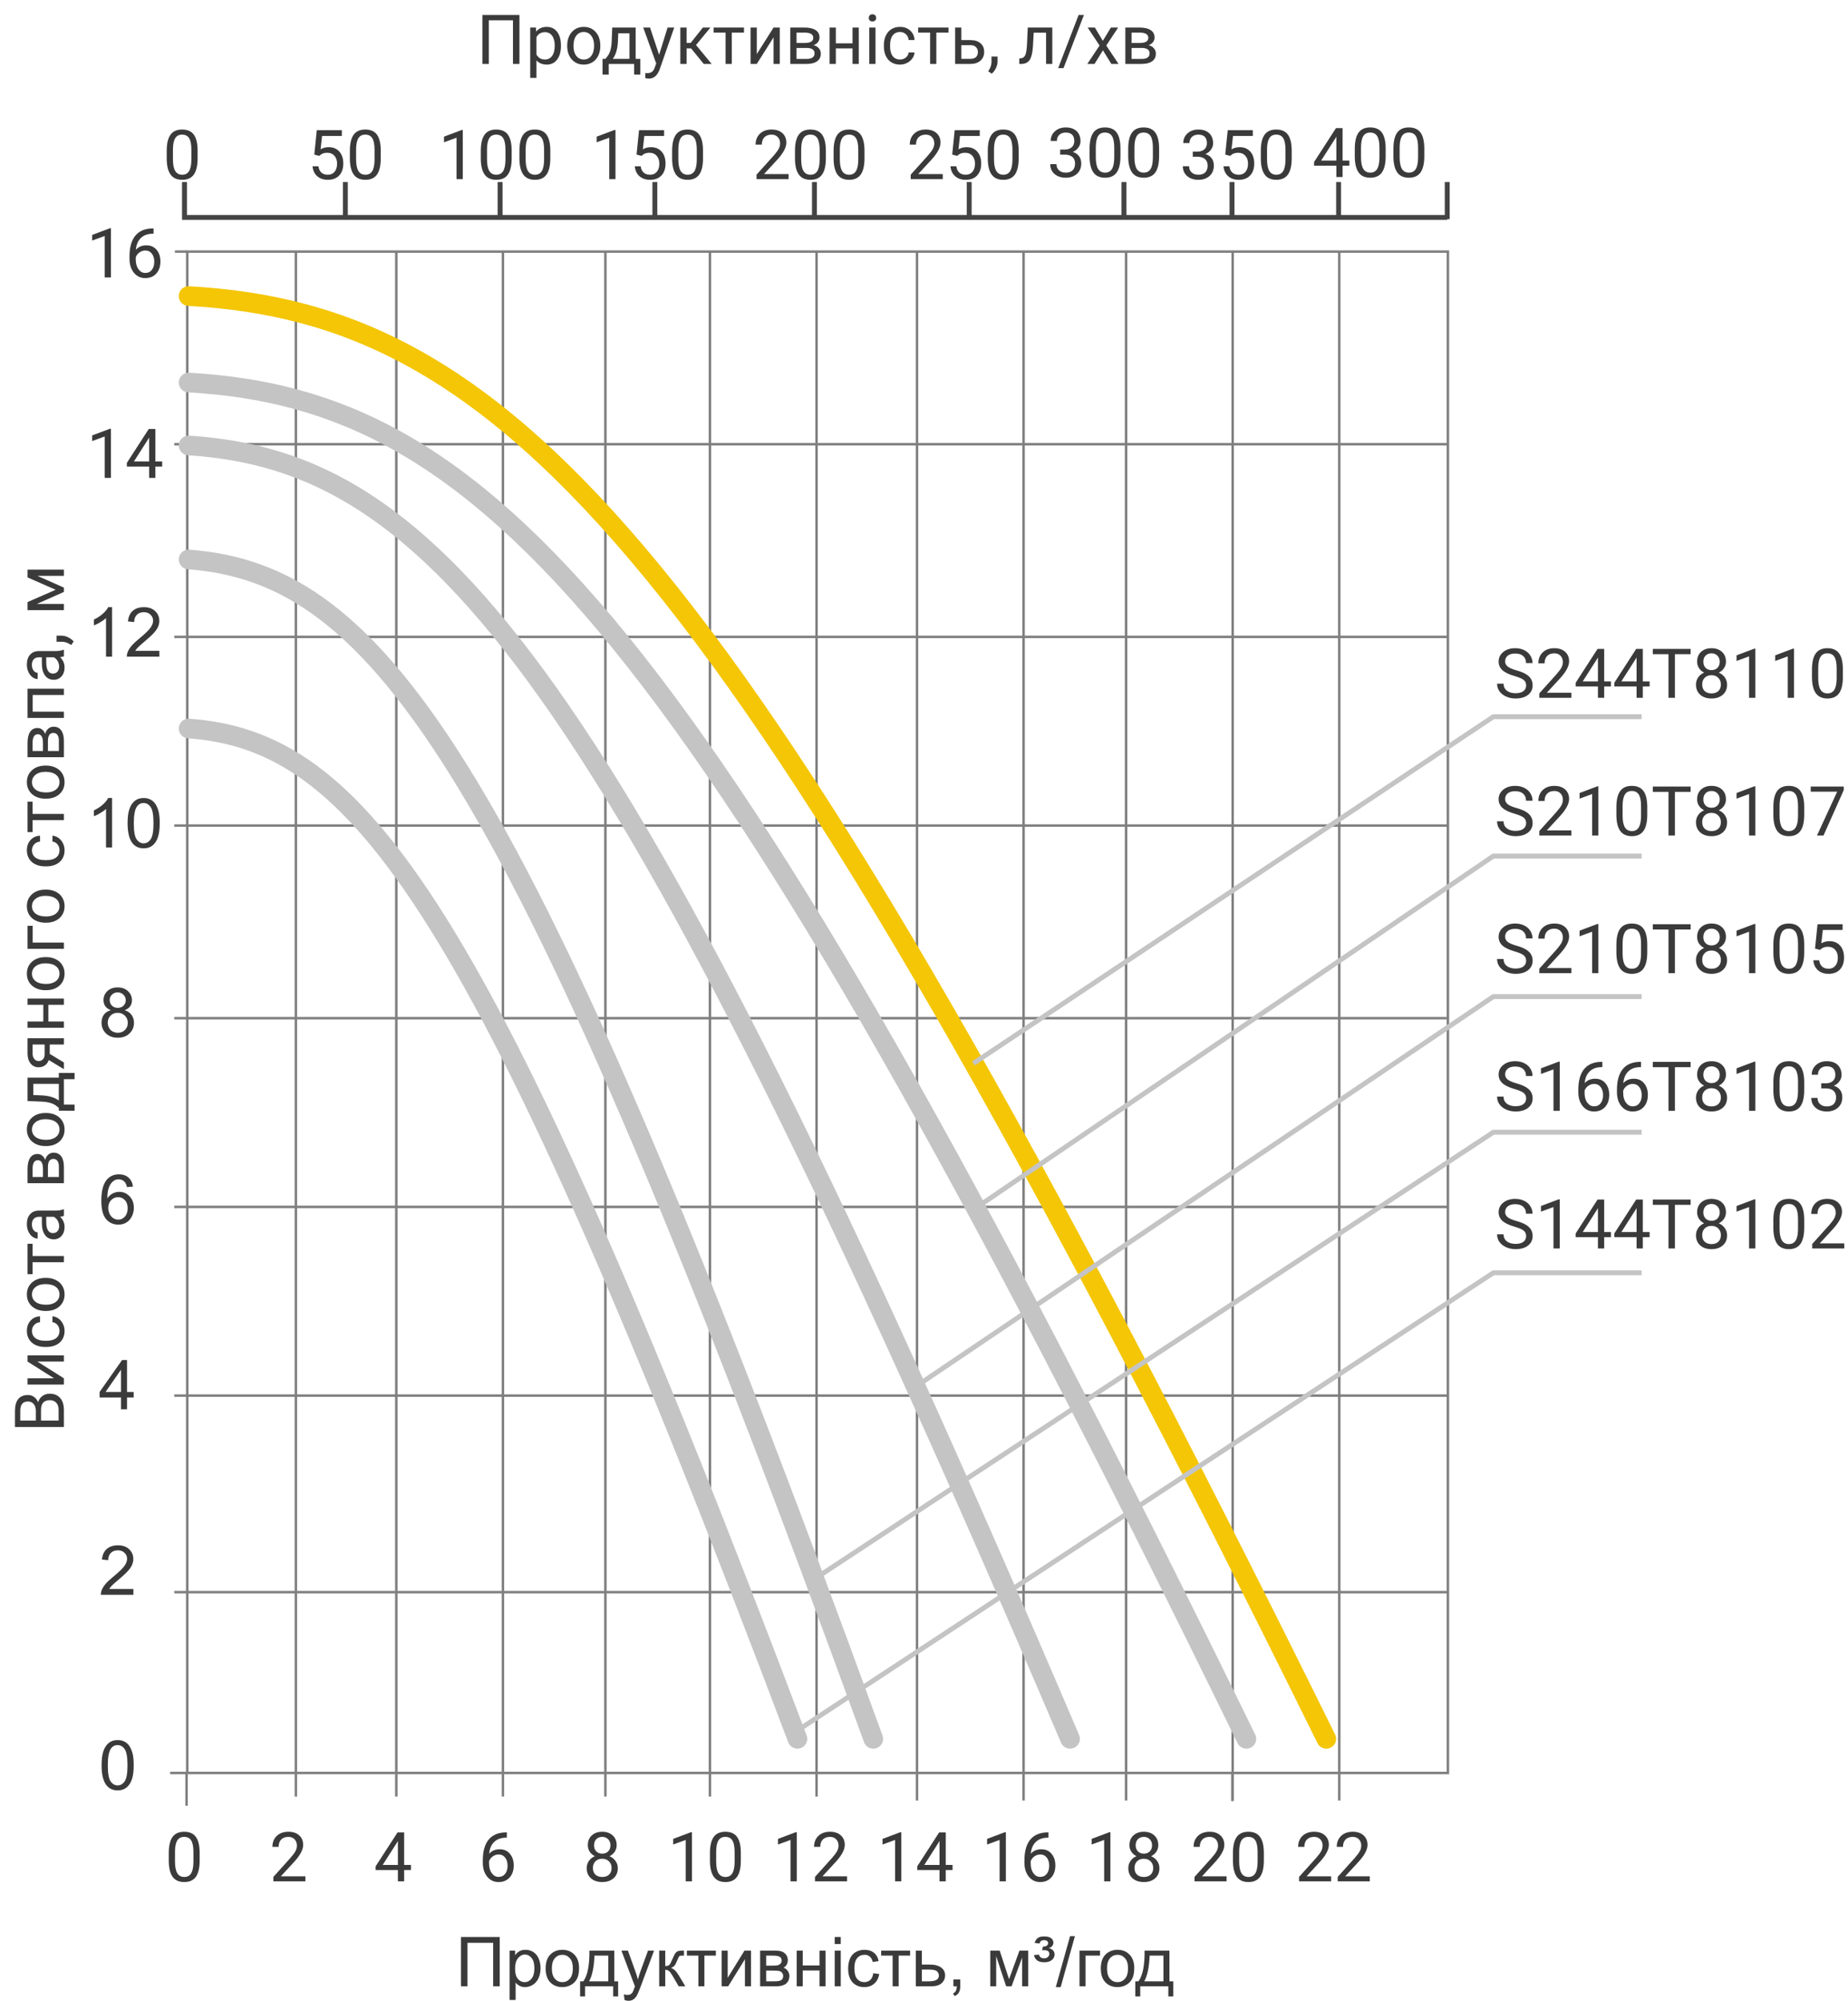 <svg width="376" height="407" viewBox="0 0 376 407" fill="none" xmlns="http://www.w3.org/2000/svg">
<path d="M93.79 393.972H101.672V403.993H100.339V395.154H95.116V403.993H93.79V393.972ZM103.682 406.775V396.733H104.803V397.677C105.067 397.308 105.365 397.032 105.698 396.85C106.031 396.663 106.434 396.569 106.908 396.569C107.528 396.569 108.075 396.729 108.549 397.048C109.023 397.367 109.38 397.818 109.622 398.401C109.863 398.98 109.984 399.616 109.984 400.309C109.984 401.051 109.85 401.721 109.581 402.318C109.317 402.911 108.929 403.367 108.419 403.686C107.913 404 107.38 404.157 106.819 404.157C106.409 404.157 106.04 404.071 105.712 403.897C105.388 403.724 105.122 403.506 104.912 403.241V406.775H103.682ZM104.796 400.404C104.796 401.339 104.985 402.029 105.363 402.476C105.741 402.922 106.199 403.146 106.737 403.146C107.284 403.146 107.751 402.915 108.139 402.455C108.53 401.99 108.726 401.272 108.726 400.302C108.726 399.377 108.535 398.684 108.152 398.224C107.774 397.763 107.321 397.533 106.792 397.533C106.268 397.533 105.803 397.779 105.397 398.271C104.996 398.759 104.796 399.47 104.796 400.404ZM111.016 400.363C111.016 399.019 111.39 398.023 112.138 397.376C112.762 396.838 113.523 396.569 114.421 396.569C115.419 396.569 116.235 396.897 116.868 397.554C117.501 398.205 117.818 399.108 117.818 400.261C117.818 401.195 117.677 401.931 117.394 402.469C117.116 403.002 116.709 403.417 116.171 403.713C115.638 404.009 115.054 404.157 114.421 404.157C113.404 404.157 112.582 403.831 111.953 403.18C111.329 402.528 111.016 401.589 111.016 400.363ZM112.281 400.363C112.281 401.293 112.484 401.99 112.89 402.455C113.295 402.915 113.806 403.146 114.421 403.146C115.031 403.146 115.54 402.913 115.945 402.448C116.351 401.983 116.554 401.275 116.554 400.322C116.554 399.424 116.349 398.745 115.938 398.285C115.533 397.82 115.027 397.588 114.421 397.588C113.806 397.588 113.295 397.818 112.89 398.278C112.484 398.739 112.281 399.434 112.281 400.363ZM119.924 396.733H124.982V402.981H125.768V406.051H124.757V403.993H119.042V406.051H118.03V402.981H118.68C119.545 401.806 119.96 399.723 119.924 396.733ZM120.949 397.752C120.858 400.108 120.493 401.851 119.855 402.981H123.759V397.752H120.949ZM127.074 406.789L126.937 405.634C127.206 405.707 127.441 405.743 127.641 405.743C127.915 405.743 128.134 405.698 128.298 405.606C128.462 405.515 128.596 405.388 128.701 405.224C128.779 405.101 128.904 404.795 129.077 404.308C129.1 404.239 129.136 404.139 129.186 404.007L126.432 396.733H127.758L129.268 400.938C129.464 401.471 129.64 402.031 129.795 402.619C129.936 402.054 130.105 401.503 130.301 400.965L131.852 396.733H133.083L130.321 404.116C130.025 404.914 129.795 405.463 129.631 405.764C129.412 406.169 129.161 406.465 128.879 406.652C128.596 406.844 128.259 406.939 127.867 406.939C127.63 406.939 127.366 406.889 127.074 406.789ZM134.122 396.733H135.352V399.871C135.744 399.871 136.018 399.796 136.173 399.646C136.332 399.495 136.565 399.058 136.87 398.333C137.112 397.759 137.307 397.381 137.458 397.198C137.608 397.016 137.781 396.893 137.977 396.829C138.173 396.765 138.488 396.733 138.921 396.733H139.167V397.752L138.825 397.745C138.501 397.745 138.294 397.793 138.203 397.889C138.107 397.989 137.961 398.287 137.765 398.784C137.579 399.258 137.408 399.586 137.253 399.769C137.098 399.951 136.859 400.117 136.535 400.268C137.064 400.409 137.583 400.901 138.094 401.744L139.44 403.993H138.087L136.774 401.744C136.505 401.293 136.271 400.997 136.07 400.855C135.87 400.71 135.63 400.637 135.352 400.637V403.993H134.122V396.733ZM139.755 396.733H145.654V397.752H143.316V403.993H142.093V397.752H139.755V396.733ZM146.83 396.733H148.06V402.271L151.472 396.733H152.798V403.993H151.567V398.49L148.156 403.993H146.83V396.733ZM154.657 396.733H157.494C158.191 396.733 158.709 396.793 159.046 396.911C159.388 397.025 159.679 397.237 159.921 397.547C160.167 397.857 160.29 398.228 160.29 398.661C160.29 399.007 160.217 399.311 160.071 399.57C159.93 399.826 159.716 400.04 159.429 400.213C159.77 400.327 160.053 400.541 160.276 400.855C160.504 401.165 160.618 401.535 160.618 401.963C160.572 402.651 160.326 403.161 159.88 403.494C159.433 403.827 158.784 403.993 157.932 403.993H154.657V396.733ZM155.888 399.789H157.2C157.724 399.789 158.084 399.762 158.28 399.707C158.476 399.652 158.652 399.543 158.807 399.379C158.961 399.21 159.039 399.01 159.039 398.777C159.039 398.395 158.902 398.128 158.629 397.978C158.36 397.827 157.897 397.752 157.241 397.752H155.888V399.789ZM155.888 402.981H157.508C158.205 402.981 158.683 402.902 158.943 402.742C159.203 402.578 159.34 402.298 159.353 401.901C159.353 401.669 159.278 401.455 159.128 401.259C158.977 401.058 158.781 400.933 158.54 400.883C158.298 400.828 157.911 400.801 157.378 400.801H155.888V402.981ZM162.095 396.733H163.325V399.755H166.736V396.733H167.967V403.993H166.736V400.773H163.325V403.993H162.095V396.733ZM169.833 395.387V393.972H171.063V395.387H169.833ZM169.833 403.993V396.733H171.063V403.993H169.833ZM177.681 401.334L178.89 401.491C178.758 402.325 178.419 402.979 177.872 403.453C177.33 403.923 176.662 404.157 175.869 404.157C174.876 404.157 174.076 403.834 173.47 403.187C172.868 402.535 172.567 401.603 172.567 400.391C172.567 399.607 172.697 398.921 172.957 398.333C173.217 397.745 173.611 397.305 174.14 397.014C174.673 396.717 175.251 396.569 175.876 396.569C176.664 396.569 177.309 396.77 177.81 397.171C178.312 397.567 178.633 398.132 178.774 398.866L177.578 399.051C177.464 398.563 177.261 398.196 176.97 397.95C176.682 397.704 176.334 397.581 175.924 397.581C175.304 397.581 174.8 397.804 174.413 398.251C174.026 398.693 173.832 399.395 173.832 400.356C173.832 401.332 174.019 402.04 174.392 402.482C174.766 402.924 175.254 403.146 175.855 403.146C176.338 403.146 176.742 402.997 177.065 402.701C177.389 402.405 177.594 401.949 177.681 401.334ZM179.28 396.733H185.18V397.752H182.842V403.993H181.618V397.752H179.28V396.733ZM186.335 396.733H187.565V399.57H189.124C190.14 399.57 190.922 399.769 191.469 400.165C192.02 400.557 192.296 401.099 192.296 401.792C192.296 402.398 192.066 402.918 191.605 403.351C191.15 403.779 190.418 403.993 189.411 403.993H186.335V396.733ZM187.565 402.981H188.857C189.637 402.981 190.193 402.886 190.525 402.694C190.858 402.503 191.024 402.204 191.024 401.799C191.024 401.484 190.901 401.204 190.655 400.958C190.409 400.712 189.864 400.589 189.021 400.589H187.565V402.981ZM193.977 403.993V402.592H195.379V403.993C195.379 404.508 195.288 404.923 195.105 405.237C194.923 405.556 194.634 405.802 194.237 405.976L193.895 405.449C194.155 405.335 194.347 405.167 194.47 404.943C194.593 404.725 194.661 404.408 194.675 403.993H193.977ZM201.483 396.733H203.397L205.305 402.544L207.424 396.733H209.194V403.993H207.964V398.148L205.817 403.993H204.717L202.686 397.868V403.993H201.483V396.733ZM210.377 397.643L211.375 397.54C211.466 397.813 211.585 398 211.73 398.101C211.926 398.237 212.159 398.306 212.428 398.306C212.751 398.306 213.011 398.217 213.207 398.039C213.403 397.861 213.501 397.647 213.501 397.396C213.501 397.169 213.419 396.986 213.255 396.85C213.091 396.713 212.81 396.645 212.414 396.645C212.359 396.645 212.284 396.649 212.188 396.658C212.125 396.663 212.074 396.665 212.038 396.665L212.188 395.913C212.557 395.918 212.826 395.852 212.995 395.715C213.168 395.578 213.255 395.412 213.255 395.216C213.255 395.047 213.186 394.904 213.05 394.785C212.913 394.667 212.71 394.607 212.441 394.607C212.186 394.607 211.986 394.658 211.84 394.758C211.698 394.858 211.575 395.04 211.471 395.305L210.493 395.147C210.68 394.664 210.915 394.327 211.197 394.136C211.484 393.944 211.901 393.849 212.448 393.849C213.104 393.849 213.581 393.972 213.877 394.218C214.178 394.459 214.328 394.762 214.328 395.127C214.328 395.378 214.246 395.601 214.082 395.797C213.922 395.993 213.69 396.134 213.385 396.221C213.79 396.321 214.089 396.487 214.28 396.72C214.472 396.948 214.567 397.216 214.567 397.526C214.567 397.95 214.387 398.319 214.027 398.634C213.667 398.948 213.155 399.105 212.489 399.105C211.851 399.105 211.363 398.98 211.026 398.729C210.689 398.474 210.473 398.112 210.377 397.643ZM214.813 404.164L217.719 393.801H218.703L215.805 404.164H214.813ZM219.64 396.733H223.816V397.752H220.87V403.993H219.64V396.733ZM223.974 400.363C223.974 399.019 224.347 398.023 225.095 397.376C225.719 396.838 226.48 396.569 227.378 396.569C228.376 396.569 229.192 396.897 229.825 397.554C230.459 398.205 230.775 399.108 230.775 400.261C230.775 401.195 230.634 401.931 230.351 402.469C230.073 403.002 229.666 403.417 229.128 403.713C228.595 404.009 228.011 404.157 227.378 404.157C226.362 404.157 225.539 403.831 224.91 403.18C224.286 402.528 223.974 401.589 223.974 400.363ZM225.238 400.363C225.238 401.293 225.441 401.99 225.847 402.455C226.252 402.915 226.763 403.146 227.378 403.146C227.988 403.146 228.497 402.913 228.902 402.448C229.308 401.983 229.511 401.275 229.511 400.322C229.511 399.424 229.306 398.745 228.895 398.285C228.49 397.82 227.984 397.588 227.378 397.588C226.763 397.588 226.252 397.818 225.847 398.278C225.441 398.739 225.238 399.434 225.238 400.363ZM232.881 396.733H237.939V402.981H238.725V406.051H237.714V403.993H231.999V406.051H230.987V402.981H231.637C232.502 401.806 232.917 399.723 232.881 396.733ZM233.906 397.752C233.815 400.108 233.45 401.851 232.812 402.981H236.716V397.752H233.906Z" fill="#3A3A3A"/>
<path d="M40.622 378.407C40.622 379.888 40.369 380.989 39.863 381.709C39.357 382.429 38.566 382.789 37.491 382.789C36.429 382.789 35.643 382.438 35.132 381.736C34.622 381.03 34.358 379.977 34.339 378.578V376.889C34.339 375.427 34.592 374.34 35.098 373.629C35.604 372.918 36.397 372.562 37.477 372.562C38.548 372.562 39.337 372.906 39.842 373.595C40.348 374.278 40.608 375.335 40.622 376.766V378.407ZM39.357 376.678C39.357 375.607 39.207 374.827 38.906 374.34C38.605 373.847 38.129 373.601 37.477 373.601C36.83 373.601 36.358 373.845 36.062 374.333C35.766 374.82 35.613 375.57 35.604 376.582V378.605C35.604 379.681 35.759 380.476 36.069 380.991C36.383 381.501 36.857 381.757 37.491 381.757C38.115 381.757 38.578 381.515 38.879 381.032C39.184 380.549 39.343 379.788 39.357 378.749V376.678Z" fill="#3A3A3A"/>
<path d="M62.14 382.652H55.618V381.743L59.064 377.915C59.574 377.336 59.925 376.867 60.116 376.507C60.312 376.142 60.41 375.766 60.41 375.379C60.41 374.859 60.253 374.433 59.939 374.1C59.624 373.768 59.205 373.601 58.681 373.601C58.052 373.601 57.562 373.781 57.211 374.141C56.865 374.497 56.691 374.994 56.691 375.632H55.427C55.427 374.716 55.721 373.975 56.309 373.41C56.901 372.845 57.692 372.562 58.681 372.562C59.606 372.562 60.337 372.806 60.875 373.294C61.413 373.777 61.682 374.422 61.682 375.228C61.682 376.208 61.057 377.375 59.809 378.728L57.143 381.62H62.14V382.652Z" fill="#3A3A3A"/>
<path d="M82.228 379.309H83.609V380.342H82.228V382.652H80.957V380.342H76.425V379.596L80.882 372.699H82.228V379.309ZM77.86 379.309H80.957V374.428L80.807 374.702L77.86 379.309Z" fill="#3A3A3A"/>
<path d="M103.123 372.692V373.765H102.89C101.906 373.784 101.122 374.075 100.539 374.64C99.956 375.206 99.618 376.001 99.527 377.026C100.051 376.425 100.767 376.124 101.674 376.124C102.54 376.124 103.23 376.429 103.745 377.04C104.264 377.651 104.524 378.439 104.524 379.405C104.524 380.43 104.244 381.251 103.683 381.866C103.127 382.481 102.38 382.789 101.441 382.789C100.489 382.789 99.716 382.424 99.124 381.695C98.531 380.961 98.235 380.018 98.235 378.865V378.38C98.235 376.548 98.625 375.149 99.404 374.182C100.188 373.212 101.352 372.715 102.897 372.692H103.123ZM101.462 377.177C101.029 377.177 100.63 377.306 100.265 377.566C99.901 377.826 99.648 378.152 99.507 378.544V379.009C99.507 379.829 99.691 380.49 100.06 380.991C100.43 381.492 100.89 381.743 101.441 381.743C102.011 381.743 102.458 381.533 102.781 381.114C103.109 380.695 103.273 380.146 103.273 379.467C103.273 378.783 103.107 378.232 102.774 377.812C102.446 377.388 102.009 377.177 101.462 377.177Z" fill="#3A3A3A"/>
<path d="M125.468 375.297C125.468 375.793 125.335 376.235 125.071 376.623C124.811 377.01 124.458 377.313 124.011 377.532C124.531 377.755 124.941 378.081 125.242 378.51C125.547 378.938 125.7 379.423 125.7 379.966C125.7 380.827 125.408 381.513 124.825 382.023C124.246 382.534 123.483 382.789 122.535 382.789C121.578 382.789 120.81 382.534 120.231 382.023C119.657 381.508 119.37 380.822 119.37 379.966C119.37 379.428 119.516 378.942 119.807 378.51C120.104 378.077 120.511 377.748 121.031 377.525C120.589 377.306 120.24 377.003 119.985 376.616C119.73 376.229 119.602 375.789 119.602 375.297C119.602 374.458 119.871 373.793 120.409 373.301C120.947 372.808 121.655 372.562 122.535 372.562C123.41 372.562 124.116 372.808 124.654 373.301C125.196 373.793 125.468 374.458 125.468 375.297ZM124.435 379.938C124.435 379.382 124.258 378.929 123.902 378.578C123.551 378.227 123.091 378.052 122.521 378.052C121.952 378.052 121.494 378.225 121.147 378.571C120.805 378.917 120.634 379.373 120.634 379.938C120.634 380.503 120.801 380.948 121.134 381.271C121.471 381.595 121.938 381.757 122.535 381.757C123.127 381.757 123.592 381.595 123.929 381.271C124.267 380.943 124.435 380.499 124.435 379.938ZM122.535 373.601C122.038 373.601 121.635 373.756 121.325 374.066C121.02 374.372 120.867 374.789 120.867 375.317C120.867 375.823 121.017 376.233 121.318 376.548C121.623 376.858 122.029 377.012 122.535 377.012C123.041 377.012 123.444 376.858 123.745 376.548C124.05 376.233 124.203 375.823 124.203 375.317C124.203 374.811 124.046 374.399 123.731 374.08C123.417 373.761 123.018 373.601 122.535 373.601Z" fill="#3A3A3A"/>
<path d="M140.786 382.652H139.514V374.223L136.965 375.16V374.012L140.588 372.651H140.786V382.652ZM150.732 378.407C150.732 379.888 150.479 380.989 149.973 381.709C149.468 382.429 148.677 382.789 147.601 382.789C146.539 382.789 145.753 382.438 145.243 381.736C144.733 381.03 144.468 379.977 144.45 378.578V376.889C144.45 375.427 144.703 374.34 145.209 373.629C145.715 372.918 146.508 372.562 147.588 372.562C148.659 372.562 149.447 372.906 149.953 373.595C150.459 374.278 150.719 375.335 150.732 376.766V378.407ZM149.468 376.678C149.468 375.607 149.317 374.827 149.016 374.34C148.716 373.847 148.239 373.601 147.588 373.601C146.941 373.601 146.469 373.845 146.173 374.333C145.876 374.82 145.724 375.57 145.715 376.582V378.605C145.715 379.681 145.87 380.476 146.179 380.991C146.494 381.501 146.968 381.757 147.601 381.757C148.226 381.757 148.688 381.515 148.989 381.032C149.294 380.549 149.454 379.788 149.468 378.749V376.678Z" fill="#3A3A3A"/>
<path d="M162.113 382.652H160.841V374.223L158.292 375.16V374.012L161.915 372.651H162.113V382.652ZM172.339 382.652H165.818V381.743L169.263 377.915C169.774 377.336 170.125 376.867 170.316 376.507C170.512 376.142 170.61 375.766 170.61 375.379C170.61 374.859 170.453 374.433 170.138 374.1C169.824 373.768 169.405 373.601 168.88 373.601C168.252 373.601 167.762 373.781 167.411 374.141C167.064 374.497 166.891 374.994 166.891 375.632H165.627C165.627 374.716 165.92 373.975 166.508 373.41C167.101 372.845 167.892 372.562 168.88 372.562C169.806 372.562 170.537 372.806 171.075 373.294C171.613 373.777 171.881 374.422 171.881 375.228C171.881 376.208 171.257 377.375 170.008 378.728L167.342 381.62H172.339V382.652Z" fill="#3A3A3A"/>
<path d="M183.384 382.652H182.113V374.223L179.563 375.16V374.012L183.186 372.651H183.384V382.652ZM192.428 379.309H193.809V380.342H192.428V382.652H191.157V380.342H186.624V379.596L191.081 372.699H192.428V379.309ZM188.06 379.309H191.157V374.428L191.006 374.702L188.06 379.309Z" fill="#3A3A3A"/>
<path d="M204.656 382.652H203.384V374.223L200.834 375.16V374.012L204.457 372.651H204.656V382.652ZM213.324 372.692V373.765H213.091C212.107 373.784 211.323 374.075 210.74 374.64C210.156 375.206 209.819 376.001 209.728 377.026C210.252 376.425 210.967 376.124 211.874 376.124C212.74 376.124 213.431 376.429 213.946 377.04C214.465 377.651 214.725 378.439 214.725 379.405C214.725 380.43 214.445 381.251 213.884 381.866C213.328 382.481 212.581 382.789 211.642 382.789C210.689 382.789 209.917 382.424 209.325 381.695C208.732 380.961 208.436 380.018 208.436 378.865V378.38C208.436 376.548 208.826 375.149 209.605 374.182C210.389 373.212 211.553 372.715 213.098 372.692H213.324ZM211.662 377.177C211.229 377.177 210.831 377.306 210.466 377.566C210.102 377.826 209.849 378.152 209.707 378.544V379.009C209.707 379.829 209.892 380.49 210.261 380.991C210.63 381.492 211.09 381.743 211.642 381.743C212.212 381.743 212.658 381.533 212.982 381.114C213.31 380.695 213.474 380.146 213.474 379.467C213.474 378.783 213.308 378.232 212.975 377.812C212.647 377.388 212.209 377.177 211.662 377.177Z" fill="#3A3A3A"/>
<path d="M225.926 382.652H224.654V374.223L222.105 375.16V374.012L225.728 372.651H225.926V382.652ZM235.667 375.297C235.667 375.793 235.535 376.235 235.271 376.623C235.011 377.01 234.658 377.313 234.211 377.532C234.731 377.755 235.141 378.081 235.442 378.51C235.747 378.938 235.9 379.423 235.9 379.966C235.9 380.827 235.608 381.513 235.025 382.023C234.446 382.534 233.682 382.789 232.735 382.789C231.778 382.789 231.01 382.534 230.431 382.023C229.857 381.508 229.57 380.822 229.57 379.966C229.57 379.428 229.715 378.942 230.007 378.51C230.303 378.077 230.711 377.748 231.231 377.525C230.789 377.306 230.44 377.003 230.185 376.616C229.93 376.229 229.802 375.789 229.802 375.297C229.802 374.458 230.071 373.793 230.609 373.301C231.146 372.808 231.855 372.562 232.735 372.562C233.61 372.562 234.316 372.808 234.854 373.301C235.396 373.793 235.667 374.458 235.667 375.297ZM234.635 379.938C234.635 379.382 234.457 378.929 234.102 378.578C233.751 378.227 233.291 378.052 232.721 378.052C232.151 378.052 231.693 378.225 231.347 378.571C231.005 378.917 230.834 379.373 230.834 379.938C230.834 380.503 231.001 380.948 231.333 381.271C231.67 381.595 232.138 381.757 232.735 381.757C233.327 381.757 233.792 381.595 234.129 381.271C234.466 380.943 234.635 380.499 234.635 379.938ZM232.735 373.601C232.238 373.601 231.834 373.756 231.525 374.066C231.219 374.372 231.067 374.789 231.067 375.317C231.067 375.823 231.217 376.233 231.518 376.548C231.823 376.858 232.229 377.012 232.735 377.012C233.24 377.012 233.644 376.858 233.945 376.548C234.25 376.233 234.403 375.823 234.403 375.317C234.403 374.811 234.245 374.399 233.931 374.08C233.616 373.761 233.218 373.601 232.735 373.601Z" fill="#3A3A3A"/>
<path d="M249.563 382.652H243.041V381.743L246.486 377.915C246.997 377.336 247.348 376.867 247.539 376.507C247.735 376.142 247.833 375.766 247.833 375.379C247.833 374.859 247.676 374.433 247.361 374.1C247.047 373.768 246.628 373.601 246.104 373.601C245.475 373.601 244.985 373.781 244.634 374.141C244.287 374.497 244.114 374.994 244.114 375.632H242.85C242.85 374.716 243.144 373.975 243.732 373.41C244.324 372.845 245.115 372.562 246.104 372.562C247.029 372.562 247.76 372.806 248.298 373.294C248.836 373.777 249.105 374.422 249.105 375.228C249.105 376.208 248.48 377.375 247.232 378.728L244.565 381.62H249.563V382.652ZM257.144 378.407C257.144 379.888 256.891 380.989 256.385 381.709C255.879 382.429 255.088 382.789 254.013 382.789C252.951 382.789 252.165 382.438 251.654 381.736C251.144 381.03 250.88 379.977 250.861 378.578V376.889C250.861 375.427 251.114 374.34 251.62 373.629C252.126 372.918 252.919 372.562 253.999 372.562C255.07 372.562 255.858 372.906 256.364 373.595C256.87 374.278 257.13 375.335 257.144 376.766V378.407ZM255.879 376.678C255.879 375.607 255.729 374.827 255.428 374.34C255.127 373.847 254.651 373.601 253.999 373.601C253.352 373.601 252.88 373.845 252.584 374.333C252.288 374.82 252.135 375.57 252.126 376.582V378.605C252.126 379.681 252.281 380.476 252.591 380.991C252.905 381.501 253.379 381.757 254.013 381.757C254.637 381.757 255.1 381.515 255.4 381.032C255.706 380.549 255.865 379.788 255.879 378.749V376.678Z" fill="#3A3A3A"/>
<path d="M270.834 382.652H264.312V381.743L267.758 377.915C268.268 377.336 268.619 376.867 268.81 376.507C269.006 376.142 269.104 375.766 269.104 375.379C269.104 374.859 268.947 374.433 268.633 374.1C268.318 373.768 267.899 373.601 267.375 373.601C266.746 373.601 266.256 373.781 265.905 374.141C265.559 374.497 265.386 374.994 265.386 375.632H264.121C264.121 374.716 264.415 373.975 265.003 373.41C265.595 372.845 266.386 372.562 267.375 372.562C268.3 372.562 269.032 372.806 269.569 373.294C270.107 373.777 270.376 374.422 270.376 375.228C270.376 376.208 269.752 377.375 268.503 378.728L265.837 381.62H270.834V382.652ZM278.695 382.652H272.174V381.743L275.619 377.915C276.129 377.336 276.48 376.867 276.672 376.507C276.868 376.142 276.966 375.766 276.966 375.379C276.966 374.859 276.809 374.433 276.494 374.1C276.18 373.768 275.76 373.601 275.236 373.601C274.607 373.601 274.117 373.781 273.767 374.141C273.42 374.497 273.247 374.994 273.247 375.632H271.982C271.982 374.716 272.276 373.975 272.864 373.41C273.457 372.845 274.247 372.562 275.236 372.562C276.161 372.562 276.893 372.806 277.431 373.294C277.968 373.777 278.237 374.422 278.237 375.228C278.237 376.208 277.613 377.375 276.364 378.728L273.698 381.62H278.695V382.652Z" fill="#3A3A3A"/>
<path d="M294.598 51.173H38.093V360.609H294.598V51.173Z" stroke="#7F7F7F" stroke-width="0.5" stroke-miterlimit="10"/>
<path d="M250.747 360.667V366.326" stroke="#7F7F7F" stroke-width="0.5" stroke-miterlimit="10"/>
<path d="M229.115 366.206V51.173" stroke="#7F7F7F" stroke-width="0.5" stroke-miterlimit="10"/>
<path d="M250.804 366.206V51.173" stroke="#7F7F7F" stroke-width="0.5" stroke-miterlimit="10"/>
<path d="M272.492 366.206V51.173" stroke="#7F7F7F" stroke-width="0.5" stroke-miterlimit="10"/>
<path d="M208.262 51.173V366.206" stroke="#7F7F7F" stroke-width="0.5" stroke-miterlimit="10"/>
<path d="M186.574 51.173V366.206" stroke="#7F7F7F" stroke-width="0.5" stroke-miterlimit="10"/>
<path d="M166.137 51.173V365.407" stroke="#7F7F7F" stroke-width="0.5" stroke-miterlimit="10"/>
<path d="M144.448 51.173V365.407" stroke="#7F7F7F" stroke-width="0.5" stroke-miterlimit="10"/>
<path d="M123.177 51.173V365.407" stroke="#7F7F7F" stroke-width="0.5" stroke-miterlimit="10"/>
<path d="M102.323 51.173V365.407" stroke="#7F7F7F" stroke-width="0.5" stroke-miterlimit="10"/>
<path d="M80.634 51.173V365.407" stroke="#7F7F7F" stroke-width="0.5" stroke-miterlimit="10"/>
<path d="M60.197 51.173V365.407" stroke="#7F7F7F" stroke-width="0.5" stroke-miterlimit="10"/>
<path d="M294.46 129.532H35.452" stroke="#7F7F7F" stroke-width="0.5" stroke-miterlimit="10"/>
<path d="M294.46 90.352H35.452" stroke="#7F7F7F" stroke-width="0.5" stroke-miterlimit="10"/>
<path d="M38.093 51.173H35.59" stroke="#7F7F7F" stroke-width="0.5" stroke-miterlimit="10"/>
<path d="M294.46 167.911H35.452" stroke="#7F7F7F" stroke-width="0.5" stroke-miterlimit="10"/>
<path d="M294.46 245.47H35.452" stroke="#7F7F7F" stroke-width="0.5" stroke-miterlimit="10"/>
<path d="M294.46 283.85H35.452" stroke="#7F7F7F" stroke-width="0.5" stroke-miterlimit="10"/>
<path d="M294.46 323.829H35.452" stroke="#7F7F7F" stroke-width="0.5" stroke-miterlimit="10"/>
<path d="M294.46 207.09H35.452" stroke="#7F7F7F" stroke-width="0.5" stroke-miterlimit="10"/>
<path d="M37.954 360.667V367.269" stroke="#7F7F7F" stroke-width="0.5" stroke-miterlimit="10"/>
<path d="M38.061 360.609L34.618 360.609" stroke="#7F7F7F" stroke-width="0.5" stroke-miterlimit="10"/>
<path d="M38.373 148.169C72.882 150.706 97.641 182.455 162.246 353.66" stroke="#C4C4C4" stroke-width="4" stroke-miterlimit="10" stroke-linecap="round"/>
<path d="M38.373 113.787C77.181 116.749 105.024 153.81 177.678 353.66" stroke="#C4C4C4" stroke-width="4" stroke-miterlimit="10" stroke-linecap="round"/>
<path d="M38.373 90.6C88.335 93.848 124.182 134.491 217.718 353.66" stroke="#C4C4C4" stroke-width="4" stroke-miterlimit="10" stroke-linecap="round"/>
<path d="M38.373 77.806C98.328 81.212 141.344 123.832 253.587 353.66" stroke="#C4C4C4" stroke-width="4" stroke-miterlimit="10" stroke-linecap="round"/>
<path d="M38.373 60.216C102.859 63.839 149.126 109.176 269.853 353.66" stroke="#F4C606" stroke-width="4" stroke-miterlimit="10" stroke-linecap="round"/>
<path d="M334.013 258.874H303.845L161.967 352.151" stroke="#C4C4C4"/>
<path d="M334.013 230.286H303.845L165.72 321.137" stroke="#C4C4C4"/>
<path d="M334.013 202.699H303.845L186.157 282.121" stroke="#C4C4C4"/>
<path d="M334.013 174.111H303.846L198.671 245.605" stroke="#C4C4C4"/>
<path d="M334.013 145.771H303.845L198.044 216.286" stroke="#C4C4C4"/>
<path d="M308.141 137.493C307.015 137.169 306.195 136.773 305.68 136.303C305.17 135.829 304.915 135.246 304.915 134.553C304.915 133.769 305.227 133.122 305.851 132.612C306.48 132.097 307.296 131.839 308.298 131.839C308.982 131.839 309.59 131.972 310.124 132.236C310.661 132.5 311.076 132.865 311.368 133.33C311.664 133.795 311.812 134.303 311.812 134.854H310.493C310.493 134.253 310.301 133.781 309.918 133.439C309.536 133.093 308.996 132.92 308.298 132.92C307.651 132.92 307.145 133.063 306.781 133.35C306.421 133.633 306.241 134.027 306.241 134.533C306.241 134.938 306.412 135.283 306.753 135.565C307.1 135.843 307.685 136.098 308.51 136.331C309.34 136.563 309.987 136.821 310.452 137.103C310.921 137.381 311.267 137.707 311.491 138.081C311.719 138.454 311.833 138.894 311.833 139.4C311.833 140.207 311.518 140.854 310.889 141.341C310.26 141.825 309.419 142.066 308.367 142.066C307.683 142.066 307.045 141.936 306.453 141.676C305.86 141.412 305.402 141.052 305.079 140.596C304.76 140.141 304.6 139.623 304.6 139.045H305.919C305.919 139.646 306.14 140.122 306.583 140.473C307.029 140.82 307.624 140.993 308.367 140.993C309.059 140.993 309.59 140.852 309.959 140.569C310.329 140.286 310.513 139.901 310.513 139.414C310.513 138.926 310.342 138.55 310 138.286C309.659 138.017 309.039 137.753 308.141 137.493ZM319.714 141.929H313.193V141.02L316.638 137.192C317.149 136.613 317.5 136.144 317.691 135.784C317.887 135.419 317.985 135.043 317.985 134.656C317.985 134.136 317.828 133.71 317.513 133.378C317.199 133.045 316.779 132.879 316.255 132.879C315.626 132.879 315.137 133.059 314.786 133.419C314.439 133.774 314.266 134.271 314.266 134.909H313.001C313.001 133.993 313.295 133.252 313.883 132.687C314.476 132.122 315.266 131.839 316.255 131.839C317.181 131.839 317.912 132.083 318.45 132.571C318.987 133.054 319.256 133.699 319.256 134.505C319.256 135.485 318.632 136.652 317.383 138.005L314.717 140.897H319.714V141.929ZM326.393 138.587H327.774V139.619H326.393V141.929H325.122V139.619H320.589V138.874L325.046 131.976H326.393V138.587ZM322.025 138.587H325.122V133.706L324.971 133.979L322.025 138.587ZM334.254 138.587H335.635V139.619H334.254V141.929H332.983V139.619H328.451V138.874L332.908 131.976H334.254V138.587ZM329.886 138.587H332.983V133.706L332.833 133.979L329.886 138.587ZM343.982 133.056H340.783V141.929H339.477V133.056H336.285V131.976H343.982V133.056ZM351.167 134.574C351.167 135.071 351.034 135.513 350.77 135.9C350.51 136.287 350.157 136.59 349.71 136.809C350.23 137.033 350.64 137.358 350.941 137.787C351.246 138.215 351.399 138.7 351.399 139.243C351.399 140.104 351.107 140.79 350.524 141.3C349.945 141.811 349.182 142.066 348.234 142.066C347.277 142.066 346.509 141.811 345.93 141.3C345.356 140.785 345.069 140.1 345.069 139.243C345.069 138.705 345.215 138.22 345.506 137.787C345.803 137.354 346.21 137.026 346.73 136.802C346.288 136.584 345.939 136.281 345.684 135.893C345.429 135.506 345.301 135.066 345.301 134.574C345.301 133.735 345.57 133.07 346.108 132.578C346.646 132.086 347.354 131.839 348.234 131.839C349.109 131.839 349.815 132.086 350.353 132.578C350.895 133.07 351.167 133.735 351.167 134.574ZM350.134 139.215C350.134 138.659 349.957 138.206 349.601 137.855C349.25 137.504 348.79 137.329 348.22 137.329C347.651 137.329 347.193 137.502 346.846 137.848C346.504 138.195 346.333 138.65 346.333 139.215C346.333 139.781 346.5 140.225 346.833 140.548C347.17 140.872 347.637 141.034 348.234 141.034C348.826 141.034 349.291 140.872 349.628 140.548C349.966 140.22 350.134 139.776 350.134 139.215ZM348.234 132.879C347.737 132.879 347.334 133.033 347.024 133.343C346.719 133.649 346.566 134.066 346.566 134.594C346.566 135.1 346.716 135.51 347.017 135.825C347.322 136.135 347.728 136.29 348.234 136.29C348.74 136.29 349.143 136.135 349.444 135.825C349.749 135.51 349.902 135.1 349.902 134.594C349.902 134.089 349.745 133.676 349.43 133.357C349.116 133.038 348.717 132.879 348.234 132.879ZM357.148 141.929H355.876V133.501L353.327 134.437V133.289L356.95 131.928H357.148V141.929ZM365.009 141.929H363.738V133.501L361.188 134.437V133.289L364.811 131.928H365.009V141.929ZM374.956 137.684C374.956 139.165 374.703 140.266 374.197 140.986C373.691 141.706 372.9 142.066 371.825 142.066C370.763 142.066 369.977 141.715 369.466 141.013C368.956 140.307 368.692 139.254 368.673 137.855V136.167C368.673 134.704 368.926 133.617 369.432 132.906C369.938 132.195 370.731 131.839 371.811 131.839C372.882 131.839 373.67 132.184 374.176 132.872C374.682 133.555 374.942 134.613 374.956 136.044V137.684ZM373.691 135.955C373.691 134.884 373.541 134.104 373.24 133.617C372.939 133.125 372.463 132.879 371.811 132.879C371.164 132.879 370.692 133.122 370.396 133.61C370.1 134.098 369.947 134.847 369.938 135.859V137.882C369.938 138.958 370.093 139.753 370.403 140.268C370.717 140.779 371.191 141.034 371.825 141.034C372.449 141.034 372.912 140.792 373.212 140.309C373.518 139.826 373.677 139.065 373.691 138.026V135.955ZM308.141 165.493C307.015 165.169 306.195 164.773 305.68 164.303C305.17 163.829 304.915 163.246 304.915 162.553C304.915 161.769 305.227 161.122 305.851 160.612C306.48 160.097 307.296 159.839 308.298 159.839C308.982 159.839 309.59 159.972 310.124 160.236C310.661 160.5 311.076 160.865 311.368 161.33C311.664 161.795 311.812 162.303 311.812 162.854H310.493C310.493 162.253 310.301 161.781 309.918 161.439C309.536 161.093 308.996 160.92 308.298 160.92C307.651 160.92 307.145 161.063 306.781 161.35C306.421 161.633 306.241 162.027 306.241 162.533C306.241 162.938 306.412 163.283 306.753 163.565C307.1 163.843 307.685 164.098 308.51 164.331C309.34 164.563 309.987 164.821 310.452 165.103C310.921 165.381 311.267 165.707 311.491 166.081C311.719 166.454 311.833 166.894 311.833 167.4C311.833 168.207 311.518 168.854 310.889 169.341C310.26 169.825 309.419 170.066 308.367 170.066C307.683 170.066 307.045 169.936 306.453 169.676C305.86 169.412 305.402 169.052 305.079 168.596C304.76 168.141 304.6 167.623 304.6 167.045H305.919C305.919 167.646 306.14 168.122 306.583 168.473C307.029 168.82 307.624 168.993 308.367 168.993C309.059 168.993 309.59 168.852 309.959 168.569C310.329 168.286 310.513 167.901 310.513 167.414C310.513 166.926 310.342 166.55 310 166.286C309.659 166.017 309.039 165.753 308.141 165.493ZM319.714 169.929H313.193V169.02L316.638 165.192C317.149 164.613 317.5 164.144 317.691 163.784C317.887 163.419 317.985 163.043 317.985 162.656C317.985 162.136 317.828 161.71 317.513 161.378C317.199 161.045 316.779 160.879 316.255 160.879C315.626 160.879 315.137 161.059 314.786 161.419C314.439 161.774 314.266 162.271 314.266 162.909H313.001C313.001 161.993 313.295 161.252 313.883 160.687C314.476 160.122 315.266 159.839 316.255 159.839C317.181 159.839 317.912 160.083 318.45 160.571C318.987 161.054 319.256 161.699 319.256 162.505C319.256 163.485 318.632 164.652 317.383 166.005L314.717 168.897H319.714V169.929ZM325.21 169.929H323.939V161.501L321.389 162.437V161.289L325.012 159.928H325.21V169.929ZM335.157 165.684C335.157 167.165 334.904 168.266 334.398 168.986C333.892 169.706 333.101 170.066 332.026 170.066C330.964 170.066 330.178 169.715 329.667 169.013C329.157 168.307 328.893 167.254 328.875 165.855V164.167C328.875 162.704 329.127 161.617 329.633 160.906C330.139 160.195 330.932 159.839 332.012 159.839C333.083 159.839 333.872 160.184 334.377 160.872C334.883 161.555 335.143 162.613 335.157 164.044V165.684ZM333.892 163.955C333.892 162.884 333.742 162.104 333.441 161.617C333.14 161.125 332.664 160.879 332.012 160.879C331.365 160.879 330.893 161.122 330.597 161.61C330.301 162.098 330.148 162.847 330.139 163.859V165.882C330.139 166.958 330.294 167.753 330.604 168.268C330.918 168.779 331.392 169.034 332.026 169.034C332.65 169.034 333.113 168.792 333.414 168.309C333.719 167.826 333.878 167.065 333.892 166.026V163.955ZM343.982 161.056H340.783V169.929H339.477V161.056H336.285V159.976H343.982V161.056ZM351.167 162.574C351.167 163.071 351.034 163.513 350.77 163.9C350.51 164.287 350.157 164.59 349.71 164.809C350.23 165.033 350.64 165.358 350.941 165.787C351.246 166.215 351.399 166.7 351.399 167.243C351.399 168.104 351.107 168.79 350.524 169.3C349.945 169.811 349.182 170.066 348.234 170.066C347.277 170.066 346.509 169.811 345.93 169.3C345.356 168.785 345.069 168.1 345.069 167.243C345.069 166.705 345.215 166.22 345.506 165.787C345.803 165.354 346.21 165.026 346.73 164.802C346.288 164.584 345.939 164.281 345.684 163.893C345.429 163.506 345.301 163.066 345.301 162.574C345.301 161.735 345.57 161.07 346.108 160.578C346.646 160.086 347.354 159.839 348.234 159.839C349.109 159.839 349.815 160.086 350.353 160.578C350.895 161.07 351.167 161.735 351.167 162.574ZM350.134 167.215C350.134 166.659 349.957 166.206 349.601 165.855C349.25 165.504 348.79 165.329 348.22 165.329C347.651 165.329 347.193 165.502 346.846 165.848C346.504 166.195 346.333 166.65 346.333 167.215C346.333 167.781 346.5 168.225 346.833 168.548C347.17 168.872 347.637 169.034 348.234 169.034C348.826 169.034 349.291 168.872 349.628 168.548C349.966 168.22 350.134 167.776 350.134 167.215ZM348.234 160.879C347.737 160.879 347.334 161.033 347.024 161.343C346.719 161.649 346.566 162.066 346.566 162.594C346.566 163.1 346.716 163.51 347.017 163.825C347.322 164.135 347.728 164.29 348.234 164.29C348.74 164.29 349.143 164.135 349.444 163.825C349.749 163.51 349.902 163.1 349.902 162.594C349.902 162.089 349.745 161.676 349.43 161.357C349.116 161.038 348.717 160.879 348.234 160.879ZM357.148 169.929H355.876V161.501L353.327 162.437V161.289L356.95 159.928H357.148V169.929ZM367.094 165.684C367.094 167.165 366.841 168.266 366.335 168.986C365.83 169.706 365.039 170.066 363.963 170.066C362.902 170.066 362.115 169.715 361.605 169.013C361.095 168.307 360.83 167.254 360.812 165.855V164.167C360.812 162.704 361.065 161.617 361.571 160.906C362.077 160.195 362.87 159.839 363.95 159.839C365.021 159.839 365.809 160.184 366.315 160.872C366.821 161.555 367.081 162.613 367.094 164.044V165.684ZM365.83 163.955C365.83 162.884 365.679 162.104 365.378 161.617C365.078 161.125 364.601 160.879 363.95 160.879C363.303 160.879 362.831 161.122 362.535 161.61C362.238 162.098 362.086 162.847 362.077 163.859V165.882C362.077 166.958 362.232 167.753 362.542 168.268C362.856 168.779 363.33 169.034 363.963 169.034C364.588 169.034 365.05 168.792 365.351 168.309C365.656 167.826 365.816 167.065 365.83 166.026V163.955ZM375.14 160.687L371.018 169.929H369.692L373.8 161.015H368.414V159.976H375.14V160.687ZM308.141 193.493C307.015 193.169 306.195 192.773 305.68 192.303C305.17 191.829 304.915 191.246 304.915 190.553C304.915 189.769 305.227 189.122 305.851 188.612C306.48 188.097 307.296 187.839 308.298 187.839C308.982 187.839 309.59 187.972 310.124 188.236C310.661 188.5 311.076 188.865 311.368 189.33C311.664 189.795 311.812 190.303 311.812 190.854H310.493C310.493 190.253 310.301 189.781 309.918 189.439C309.536 189.093 308.996 188.92 308.298 188.92C307.651 188.92 307.145 189.063 306.781 189.35C306.421 189.633 306.241 190.027 306.241 190.533C306.241 190.938 306.412 191.283 306.753 191.565C307.1 191.843 307.685 192.098 308.51 192.331C309.34 192.563 309.987 192.821 310.452 193.103C310.921 193.381 311.267 193.707 311.491 194.081C311.719 194.454 311.833 194.894 311.833 195.4C311.833 196.207 311.518 196.854 310.889 197.341C310.26 197.825 309.419 198.066 308.367 198.066C307.683 198.066 307.045 197.936 306.453 197.676C305.86 197.412 305.402 197.052 305.079 196.596C304.76 196.141 304.6 195.623 304.6 195.045H305.919C305.919 195.646 306.14 196.122 306.583 196.473C307.029 196.82 307.624 196.993 308.367 196.993C309.059 196.993 309.59 196.852 309.959 196.569C310.329 196.286 310.513 195.901 310.513 195.414C310.513 194.926 310.342 194.55 310 194.286C309.659 194.017 309.039 193.753 308.141 193.493ZM319.714 197.929H313.193V197.02L316.638 193.192C317.149 192.613 317.5 192.144 317.691 191.784C317.887 191.419 317.985 191.043 317.985 190.656C317.985 190.136 317.828 189.71 317.513 189.378C317.199 189.045 316.779 188.879 316.255 188.879C315.626 188.879 315.137 189.059 314.786 189.419C314.439 189.774 314.266 190.271 314.266 190.909H313.001C313.001 189.993 313.295 189.252 313.883 188.687C314.476 188.122 315.266 187.839 316.255 187.839C317.181 187.839 317.912 188.083 318.45 188.571C318.987 189.054 319.256 189.699 319.256 190.505C319.256 191.485 318.632 192.652 317.383 194.005L314.717 196.897H319.714V197.929ZM325.21 197.929H323.939V189.501L321.389 190.437V189.289L325.012 187.928H325.21V197.929ZM335.157 193.684C335.157 195.165 334.904 196.266 334.398 196.986C333.892 197.706 333.101 198.066 332.026 198.066C330.964 198.066 330.178 197.715 329.667 197.013C329.157 196.307 328.893 195.254 328.875 193.855V192.167C328.875 190.704 329.127 189.617 329.633 188.906C330.139 188.195 330.932 187.839 332.012 187.839C333.083 187.839 333.872 188.184 334.377 188.872C334.883 189.555 335.143 190.613 335.157 192.044V193.684ZM333.892 191.955C333.892 190.884 333.742 190.104 333.441 189.617C333.14 189.125 332.664 188.879 332.012 188.879C331.365 188.879 330.893 189.122 330.597 189.61C330.301 190.098 330.148 190.847 330.139 191.859V193.882C330.139 194.958 330.294 195.753 330.604 196.268C330.918 196.779 331.392 197.034 332.026 197.034C332.65 197.034 333.113 196.792 333.414 196.309C333.719 195.826 333.878 195.065 333.892 194.026V191.955ZM343.982 189.056H340.783V197.929H339.477V189.056H336.285V187.976H343.982V189.056ZM351.167 190.574C351.167 191.071 351.034 191.513 350.77 191.9C350.51 192.287 350.157 192.59 349.71 192.809C350.23 193.033 350.64 193.358 350.941 193.787C351.246 194.215 351.399 194.7 351.399 195.243C351.399 196.104 351.107 196.79 350.524 197.3C349.945 197.811 349.182 198.066 348.234 198.066C347.277 198.066 346.509 197.811 345.93 197.3C345.356 196.785 345.069 196.1 345.069 195.243C345.069 194.705 345.215 194.22 345.506 193.787C345.803 193.354 346.21 193.026 346.73 192.802C346.288 192.584 345.939 192.281 345.684 191.893C345.429 191.506 345.301 191.066 345.301 190.574C345.301 189.735 345.57 189.07 346.108 188.578C346.646 188.086 347.354 187.839 348.234 187.839C349.109 187.839 349.815 188.086 350.353 188.578C350.895 189.07 351.167 189.735 351.167 190.574ZM350.134 195.215C350.134 194.659 349.957 194.206 349.601 193.855C349.25 193.504 348.79 193.329 348.22 193.329C347.651 193.329 347.193 193.502 346.846 193.848C346.504 194.195 346.333 194.65 346.333 195.215C346.333 195.781 346.5 196.225 346.833 196.548C347.17 196.872 347.637 197.034 348.234 197.034C348.826 197.034 349.291 196.872 349.628 196.548C349.966 196.22 350.134 195.776 350.134 195.215ZM348.234 188.879C347.737 188.879 347.334 189.033 347.024 189.343C346.719 189.649 346.566 190.066 346.566 190.594C346.566 191.1 346.716 191.51 347.017 191.825C347.322 192.135 347.728 192.29 348.234 192.29C348.74 192.29 349.143 192.135 349.444 191.825C349.749 191.51 349.902 191.1 349.902 190.594C349.902 190.089 349.745 189.676 349.43 189.357C349.116 189.038 348.717 188.879 348.234 188.879ZM357.148 197.929H355.876V189.501L353.327 190.437V189.289L356.95 187.928H357.148V197.929ZM367.094 193.684C367.094 195.165 366.841 196.266 366.335 196.986C365.83 197.706 365.039 198.066 363.963 198.066C362.902 198.066 362.115 197.715 361.605 197.013C361.095 196.307 360.83 195.254 360.812 193.855V192.167C360.812 190.704 361.065 189.617 361.571 188.906C362.077 188.195 362.87 187.839 363.95 187.839C365.021 187.839 365.809 188.184 366.315 188.872C366.821 189.555 367.081 190.613 367.094 192.044V193.684ZM365.83 191.955C365.83 190.884 365.679 190.104 365.378 189.617C365.078 189.125 364.601 188.879 363.95 188.879C363.303 188.879 362.831 189.122 362.535 189.61C362.238 190.098 362.086 190.847 362.077 191.859V193.882C362.077 194.958 362.232 195.753 362.542 196.268C362.856 196.779 363.33 197.034 363.963 197.034C364.588 197.034 365.05 196.792 365.351 196.309C365.656 195.826 365.816 195.065 365.83 194.026V191.955ZM369.295 192.939L369.801 187.976H374.901V189.145H370.875L370.574 191.859C371.061 191.572 371.615 191.428 372.235 191.428C373.142 191.428 373.862 191.729 374.395 192.331C374.928 192.928 375.195 193.737 375.195 194.757C375.195 195.783 374.917 196.592 374.361 197.184C373.809 197.772 373.037 198.066 372.043 198.066C371.164 198.066 370.446 197.822 369.89 197.335C369.334 196.847 369.017 196.172 368.94 195.311H370.136C370.214 195.881 370.417 196.311 370.745 196.603C371.073 196.89 371.506 197.034 372.043 197.034C372.631 197.034 373.092 196.833 373.424 196.432C373.762 196.031 373.93 195.477 373.93 194.771C373.93 194.106 373.748 193.573 373.383 193.172C373.023 192.766 372.542 192.563 371.941 192.563C371.389 192.563 370.957 192.684 370.642 192.925L370.307 193.199L369.295 192.939ZM308.141 221.493C307.015 221.169 306.195 220.773 305.68 220.303C305.17 219.829 304.915 219.246 304.915 218.553C304.915 217.769 305.227 217.122 305.851 216.612C306.48 216.097 307.296 215.839 308.298 215.839C308.982 215.839 309.59 215.972 310.124 216.236C310.661 216.5 311.076 216.865 311.368 217.33C311.664 217.795 311.812 218.303 311.812 218.854H310.493C310.493 218.253 310.301 217.781 309.918 217.439C309.536 217.093 308.996 216.92 308.298 216.92C307.651 216.92 307.145 217.063 306.781 217.35C306.421 217.633 306.241 218.027 306.241 218.533C306.241 218.938 306.412 219.283 306.753 219.565C307.1 219.843 307.685 220.098 308.51 220.331C309.34 220.563 309.987 220.821 310.452 221.103C310.921 221.381 311.267 221.707 311.491 222.081C311.719 222.454 311.833 222.894 311.833 223.4C311.833 224.207 311.518 224.854 310.889 225.341C310.26 225.825 309.419 226.066 308.367 226.066C307.683 226.066 307.045 225.936 306.453 225.676C305.86 225.412 305.402 225.052 305.079 224.596C304.76 224.141 304.6 223.623 304.6 223.045H305.919C305.919 223.646 306.14 224.122 306.583 224.473C307.029 224.82 307.624 224.993 308.367 224.993C309.059 224.993 309.59 224.852 309.959 224.569C310.329 224.286 310.513 223.901 310.513 223.414C310.513 222.926 310.342 222.55 310 222.286C309.659 222.017 309.039 221.753 308.141 221.493ZM317.349 225.929H316.078V217.501L313.528 218.437V217.289L317.151 215.928H317.349V225.929ZM326.017 215.969V217.043H325.785C324.8 217.061 324.016 217.352 323.433 217.918C322.85 218.483 322.513 219.278 322.421 220.303C322.945 219.702 323.661 219.401 324.568 219.401C325.434 219.401 326.124 219.706 326.639 220.317C327.159 220.928 327.418 221.716 327.418 222.682C327.418 223.708 327.138 224.528 326.578 225.143C326.022 225.758 325.274 226.066 324.335 226.066C323.383 226.066 322.611 225.701 322.018 224.972C321.426 224.239 321.129 223.295 321.129 222.142V221.657C321.129 219.825 321.519 218.426 322.298 217.46C323.082 216.489 324.247 215.992 325.792 215.969H326.017ZM324.356 220.454C323.923 220.454 323.524 220.584 323.16 220.843C322.795 221.103 322.542 221.429 322.401 221.821V222.286C322.401 223.106 322.585 223.767 322.955 224.268C323.324 224.769 323.784 225.02 324.335 225.02C324.905 225.02 325.352 224.811 325.675 224.391C326.003 223.972 326.167 223.423 326.167 222.744C326.167 222.06 326.001 221.509 325.668 221.089C325.34 220.666 324.903 220.454 324.356 220.454ZM333.878 215.969V217.043H333.646C332.662 217.061 331.878 217.352 331.294 217.918C330.711 218.483 330.374 219.278 330.283 220.303C330.807 219.702 331.522 219.401 332.429 219.401C333.295 219.401 333.986 219.706 334.5 220.317C335.02 220.928 335.28 221.716 335.28 222.682C335.28 223.708 335 224.528 334.439 225.143C333.883 225.758 333.136 226.066 332.197 226.066C331.244 226.066 330.472 225.701 329.879 224.972C329.287 224.239 328.991 223.295 328.991 222.142V221.657C328.991 219.825 329.38 218.426 330.16 217.46C330.944 216.489 332.108 215.992 333.653 215.969H333.878ZM332.217 220.454C331.784 220.454 331.386 220.584 331.021 220.843C330.656 221.103 330.403 221.429 330.262 221.821V222.286C330.262 223.106 330.447 223.767 330.816 224.268C331.185 224.769 331.645 225.02 332.197 225.02C332.766 225.02 333.213 224.811 333.537 224.391C333.865 223.972 334.029 223.423 334.029 222.744C334.029 222.06 333.862 221.509 333.53 221.089C333.202 220.666 332.764 220.454 332.217 220.454ZM343.982 217.056H340.783V225.929H339.477V217.056H336.285V215.976H343.982V217.056ZM351.167 218.574C351.167 219.071 351.034 219.513 350.77 219.9C350.51 220.287 350.157 220.59 349.71 220.809C350.23 221.033 350.64 221.358 350.941 221.787C351.246 222.215 351.399 222.7 351.399 223.243C351.399 224.104 351.107 224.79 350.524 225.3C349.945 225.811 349.182 226.066 348.234 226.066C347.277 226.066 346.509 225.811 345.93 225.3C345.356 224.785 345.069 224.1 345.069 223.243C345.069 222.705 345.215 222.22 345.506 221.787C345.803 221.354 346.21 221.026 346.73 220.802C346.288 220.584 345.939 220.281 345.684 219.893C345.429 219.506 345.301 219.066 345.301 218.574C345.301 217.735 345.57 217.07 346.108 216.578C346.646 216.086 347.354 215.839 348.234 215.839C349.109 215.839 349.815 216.086 350.353 216.578C350.895 217.07 351.167 217.735 351.167 218.574ZM350.134 223.215C350.134 222.659 349.957 222.206 349.601 221.855C349.25 221.504 348.79 221.329 348.22 221.329C347.651 221.329 347.193 221.502 346.846 221.848C346.504 222.195 346.333 222.65 346.333 223.215C346.333 223.781 346.5 224.225 346.833 224.548C347.17 224.872 347.637 225.034 348.234 225.034C348.826 225.034 349.291 224.872 349.628 224.548C349.966 224.22 350.134 223.776 350.134 223.215ZM348.234 216.879C347.737 216.879 347.334 217.033 347.024 217.343C346.719 217.649 346.566 218.066 346.566 218.594C346.566 219.1 346.716 219.51 347.017 219.825C347.322 220.135 347.728 220.29 348.234 220.29C348.74 220.29 349.143 220.135 349.444 219.825C349.749 219.51 349.902 219.1 349.902 218.594C349.902 218.089 349.745 217.676 349.43 217.357C349.116 217.038 348.717 216.879 348.234 216.879ZM357.148 225.929H355.876V217.501L353.327 218.437V217.289L356.95 215.928H357.148V225.929ZM367.094 221.684C367.094 223.165 366.841 224.266 366.335 224.986C365.83 225.706 365.039 226.066 363.963 226.066C362.902 226.066 362.115 225.715 361.605 225.013C361.095 224.307 360.83 223.254 360.812 221.855V220.167C360.812 218.704 361.065 217.617 361.571 216.906C362.077 216.195 362.87 215.839 363.95 215.839C365.021 215.839 365.809 216.184 366.315 216.872C366.821 217.555 367.081 218.613 367.094 220.044V221.684ZM365.83 219.955C365.83 218.884 365.679 218.104 365.378 217.617C365.078 217.125 364.601 216.879 363.95 216.879C363.303 216.879 362.831 217.122 362.535 217.61C362.238 218.098 362.086 218.847 362.077 219.859V221.882C362.077 222.958 362.232 223.753 362.542 224.268C362.856 224.779 363.33 225.034 363.963 225.034C364.588 225.034 365.05 224.792 365.351 224.309C365.656 223.826 365.816 223.065 365.83 222.026V219.955ZM370.553 220.338H371.503C372.1 220.328 372.57 220.171 372.912 219.866C373.253 219.561 373.424 219.148 373.424 218.629C373.424 217.462 372.843 216.879 371.681 216.879C371.134 216.879 370.697 217.036 370.369 217.35C370.045 217.66 369.883 218.073 369.883 218.588H368.619C368.619 217.799 368.906 217.145 369.48 216.626C370.059 216.102 370.792 215.839 371.681 215.839C372.62 215.839 373.356 216.088 373.889 216.585C374.422 217.081 374.689 217.772 374.689 218.656C374.689 219.089 374.548 219.508 374.265 219.914C373.987 220.319 373.607 220.622 373.124 220.823C373.67 220.996 374.092 221.283 374.388 221.684C374.689 222.085 374.839 222.575 374.839 223.154C374.839 224.047 374.548 224.756 373.964 225.28C373.381 225.804 372.622 226.066 371.688 226.066C370.754 226.066 369.993 225.813 369.405 225.307C368.821 224.801 368.53 224.134 368.53 223.304H369.801C369.801 223.828 369.972 224.248 370.314 224.562C370.656 224.877 371.114 225.034 371.688 225.034C372.299 225.034 372.766 224.874 373.089 224.555C373.413 224.236 373.575 223.778 373.575 223.181C373.575 222.602 373.397 222.158 373.042 221.848C372.686 221.538 372.173 221.379 371.503 221.37H370.553V220.338ZM308.141 249.493C307.015 249.169 306.195 248.773 305.68 248.303C305.17 247.829 304.915 247.246 304.915 246.553C304.915 245.769 305.227 245.122 305.851 244.612C306.48 244.097 307.296 243.839 308.298 243.839C308.982 243.839 309.59 243.972 310.124 244.236C310.661 244.5 311.076 244.865 311.368 245.33C311.664 245.795 311.812 246.303 311.812 246.854H310.493C310.493 246.253 310.301 245.781 309.918 245.439C309.536 245.093 308.996 244.92 308.298 244.92C307.651 244.92 307.145 245.063 306.781 245.35C306.421 245.633 306.241 246.027 306.241 246.533C306.241 246.938 306.412 247.283 306.753 247.565C307.1 247.843 307.685 248.098 308.51 248.331C309.34 248.563 309.987 248.821 310.452 249.103C310.921 249.381 311.267 249.707 311.491 250.081C311.719 250.454 311.833 250.894 311.833 251.4C311.833 252.207 311.518 252.854 310.889 253.341C310.26 253.825 309.419 254.066 308.367 254.066C307.683 254.066 307.045 253.936 306.453 253.676C305.86 253.412 305.402 253.052 305.079 252.596C304.76 252.141 304.6 251.623 304.6 251.045H305.919C305.919 251.646 306.14 252.122 306.583 252.473C307.029 252.82 307.624 252.993 308.367 252.993C309.059 252.993 309.59 252.852 309.959 252.569C310.329 252.286 310.513 251.901 310.513 251.414C310.513 250.926 310.342 250.55 310 250.286C309.659 250.017 309.039 249.753 308.141 249.493ZM317.349 253.929H316.078V245.501L313.528 246.437V245.289L317.151 243.928H317.349V253.929ZM326.393 250.587H327.774V251.619H326.393V253.929H325.122V251.619H320.589V250.874L325.046 243.976H326.393V250.587ZM322.025 250.587H325.122V245.706L324.971 245.979L322.025 250.587ZM334.254 250.587H335.635V251.619H334.254V253.929H332.983V251.619H328.451V250.874L332.908 243.976H334.254V250.587ZM329.886 250.587H332.983V245.706L332.833 245.979L329.886 250.587ZM343.982 245.056H340.783V253.929H339.477V245.056H336.285V243.976H343.982V245.056ZM351.167 246.574C351.167 247.071 351.034 247.513 350.77 247.9C350.51 248.287 350.157 248.59 349.71 248.809C350.23 249.033 350.64 249.358 350.941 249.787C351.246 250.215 351.399 250.7 351.399 251.243C351.399 252.104 351.107 252.79 350.524 253.3C349.945 253.811 349.182 254.066 348.234 254.066C347.277 254.066 346.509 253.811 345.93 253.3C345.356 252.785 345.069 252.1 345.069 251.243C345.069 250.705 345.215 250.22 345.506 249.787C345.803 249.354 346.21 249.026 346.73 248.802C346.288 248.584 345.939 248.281 345.684 247.893C345.429 247.506 345.301 247.066 345.301 246.574C345.301 245.735 345.57 245.07 346.108 244.578C346.646 244.086 347.354 243.839 348.234 243.839C349.109 243.839 349.815 244.086 350.353 244.578C350.895 245.07 351.167 245.735 351.167 246.574ZM350.134 251.215C350.134 250.659 349.957 250.206 349.601 249.855C349.25 249.504 348.79 249.329 348.22 249.329C347.651 249.329 347.193 249.502 346.846 249.848C346.504 250.195 346.333 250.65 346.333 251.215C346.333 251.781 346.5 252.225 346.833 252.548C347.17 252.872 347.637 253.034 348.234 253.034C348.826 253.034 349.291 252.872 349.628 252.548C349.966 252.22 350.134 251.776 350.134 251.215ZM348.234 244.879C347.737 244.879 347.334 245.033 347.024 245.343C346.719 245.649 346.566 246.066 346.566 246.594C346.566 247.1 346.716 247.51 347.017 247.825C347.322 248.135 347.728 248.29 348.234 248.29C348.74 248.29 349.143 248.135 349.444 247.825C349.749 247.51 349.902 247.1 349.902 246.594C349.902 246.089 349.745 245.676 349.43 245.357C349.116 245.038 348.717 244.879 348.234 244.879ZM357.148 253.929H355.876V245.501L353.327 246.437V245.289L356.95 243.928H357.148V253.929ZM367.094 249.684C367.094 251.165 366.841 252.266 366.335 252.986C365.83 253.706 365.039 254.066 363.963 254.066C362.902 254.066 362.115 253.715 361.605 253.013C361.095 252.307 360.83 251.254 360.812 249.855V248.167C360.812 246.704 361.065 245.617 361.571 244.906C362.077 244.195 362.87 243.839 363.95 243.839C365.021 243.839 365.809 244.184 366.315 244.872C366.821 245.555 367.081 246.613 367.094 248.044V249.684ZM365.83 247.955C365.83 246.884 365.679 246.104 365.378 245.617C365.078 245.125 364.601 244.879 363.95 244.879C363.303 244.879 362.831 245.122 362.535 245.61C362.238 246.098 362.086 246.847 362.077 247.859V249.882C362.077 250.958 362.232 251.753 362.542 252.268C362.856 252.779 363.33 253.034 363.963 253.034C364.588 253.034 365.05 252.792 365.351 252.309C365.656 251.826 365.816 251.065 365.83 250.026V247.955ZM375.236 253.929H368.714V253.02L372.16 249.192C372.67 248.613 373.021 248.144 373.212 247.784C373.408 247.419 373.506 247.043 373.506 246.656C373.506 246.136 373.349 245.71 373.035 245.378C372.72 245.045 372.301 244.879 371.777 244.879C371.148 244.879 370.658 245.059 370.307 245.419C369.961 245.774 369.788 246.271 369.788 246.909H368.523C368.523 245.993 368.817 245.252 369.405 244.687C369.997 244.122 370.788 243.839 371.777 243.839C372.702 243.839 373.433 244.083 373.971 244.571C374.509 245.054 374.778 245.699 374.778 246.505C374.778 247.485 374.153 248.652 372.905 250.005L370.239 252.897H375.236V253.929Z" fill="#3A3A3A"/>
<path d="M20.67 359.032C20.67 357.847 20.791 356.895 21.033 356.175C21.279 355.45 21.641 354.892 22.12 354.5C22.603 354.108 23.209 353.912 23.938 353.912C24.476 353.912 24.947 354.021 25.353 354.24C25.759 354.454 26.093 354.767 26.358 355.177C26.622 355.582 26.829 356.079 26.98 356.667C27.13 357.25 27.206 358.039 27.206 359.032C27.206 360.208 27.085 361.158 26.843 361.883C26.602 362.603 26.239 363.161 25.756 363.558C25.278 363.949 24.672 364.145 23.938 364.145C22.972 364.145 22.213 363.799 21.662 363.106C21.001 362.272 20.67 360.914 20.67 359.032ZM21.935 359.032C21.935 360.677 22.126 361.773 22.509 362.32C22.897 362.863 23.373 363.134 23.938 363.134C24.503 363.134 24.977 362.86 25.36 362.313C25.747 361.767 25.941 360.673 25.941 359.032C25.941 357.382 25.747 356.286 25.36 355.744C24.977 355.202 24.498 354.931 23.924 354.931C23.359 354.931 22.908 355.17 22.571 355.648C22.147 356.259 21.935 357.387 21.935 359.032Z" fill="#3A3A3A"/>
<path d="M27.137 323.179V324.362H20.513C20.504 324.065 20.552 323.781 20.657 323.507C20.825 323.056 21.094 322.612 21.463 322.174C21.837 321.737 22.375 321.231 23.077 320.657C24.166 319.763 24.902 319.057 25.285 318.537C25.667 318.013 25.859 317.519 25.859 317.054C25.859 316.566 25.683 316.156 25.332 315.824C24.986 315.486 24.533 315.318 23.972 315.318C23.38 315.318 22.906 315.495 22.55 315.851C22.195 316.206 22.015 316.699 22.01 317.328L20.745 317.198C20.832 316.254 21.158 315.536 21.723 315.044C22.288 314.548 23.047 314.299 24 314.299C24.961 314.299 25.722 314.566 26.283 315.099C26.843 315.632 27.123 316.293 27.123 317.081C27.123 317.482 27.041 317.877 26.877 318.264C26.713 318.651 26.44 319.059 26.057 319.488C25.679 319.916 25.048 320.504 24.163 321.251C23.425 321.871 22.951 322.293 22.742 322.516C22.532 322.735 22.359 322.956 22.222 323.179H27.137Z" fill="#3A3A3A"/>
<path d="M24.615 286.635V284.236H20.267V283.108L24.84 276.613H25.845V283.108H27.199V284.236H25.845V286.635H24.615ZM24.615 283.108V278.589L21.477 283.108H24.615Z" fill="#3A3A3A"/>
<path d="M27.055 241.341L25.831 241.437C25.722 240.954 25.567 240.603 25.367 240.384C25.034 240.033 24.624 239.858 24.136 239.858C23.744 239.858 23.4 239.967 23.104 240.186C22.717 240.468 22.411 240.881 22.188 241.423C21.965 241.965 21.848 242.738 21.839 243.74C22.136 243.289 22.498 242.954 22.926 242.736C23.355 242.517 23.803 242.407 24.273 242.407C25.093 242.407 25.791 242.711 26.365 243.317C26.944 243.918 27.233 244.698 27.233 245.655C27.233 246.283 27.096 246.869 26.823 247.411C26.554 247.949 26.182 248.362 25.708 248.649C25.235 248.936 24.697 249.079 24.095 249.079C23.07 249.079 22.233 248.703 21.586 247.951C20.939 247.195 20.616 245.951 20.616 244.219C20.616 242.282 20.973 240.874 21.689 239.994C22.313 239.229 23.154 238.846 24.211 238.846C25 238.846 25.645 239.067 26.146 239.509C26.652 239.951 26.955 240.562 27.055 241.341ZM22.031 245.661C22.031 246.085 22.12 246.491 22.297 246.878C22.48 247.266 22.733 247.562 23.056 247.767C23.38 247.967 23.719 248.068 24.075 248.068C24.594 248.068 25.041 247.858 25.415 247.439C25.788 247.019 25.975 246.45 25.975 245.73C25.975 245.037 25.791 244.492 25.421 244.096C25.052 243.695 24.587 243.494 24.027 243.494C23.471 243.494 22.999 243.695 22.612 244.096C22.224 244.492 22.031 245.014 22.031 245.661Z" fill="#3A3A3A"/>
<path d="M22.564 205.46C22.053 205.273 21.675 205.007 21.429 204.66C21.183 204.314 21.06 203.899 21.06 203.416C21.06 202.687 21.322 202.074 21.846 201.577C22.37 201.081 23.067 200.832 23.938 200.832C24.813 200.832 25.517 201.087 26.05 201.598C26.583 202.104 26.85 202.721 26.85 203.45C26.85 203.915 26.727 204.321 26.481 204.667C26.239 205.009 25.87 205.273 25.373 205.46C25.989 205.661 26.456 205.984 26.775 206.431C27.098 206.878 27.26 207.411 27.26 208.031C27.26 208.887 26.957 209.607 26.351 210.191C25.745 210.774 24.947 211.066 23.958 211.066C22.97 211.066 22.172 210.774 21.566 210.191C20.96 209.603 20.657 208.871 20.657 207.996C20.657 207.345 20.821 206.8 21.149 206.363C21.482 205.92 21.953 205.62 22.564 205.46ZM22.318 203.375C22.318 203.849 22.471 204.237 22.776 204.537C23.081 204.838 23.478 204.989 23.965 204.989C24.439 204.989 24.827 204.84 25.127 204.544C25.433 204.243 25.585 203.877 25.585 203.444C25.585 202.992 25.428 202.614 25.114 202.309C24.804 201.999 24.416 201.844 23.952 201.844C23.482 201.844 23.093 201.994 22.783 202.295C22.473 202.596 22.318 202.956 22.318 203.375ZM21.921 208.003C21.921 208.354 22.003 208.694 22.167 209.022C22.336 209.35 22.584 209.605 22.913 209.787C23.241 209.965 23.594 210.054 23.972 210.054C24.56 210.054 25.045 209.865 25.428 209.487C25.811 209.108 26.002 208.628 26.002 208.044C26.002 207.452 25.804 206.962 25.408 206.574C25.016 206.187 24.523 205.993 23.931 205.993C23.352 205.993 22.872 206.185 22.489 206.568C22.11 206.95 21.921 207.429 21.921 208.003Z" fill="#3A3A3A"/>
<path d="M22.802 172.369H21.572V164.528C21.276 164.811 20.886 165.093 20.403 165.376C19.924 165.658 19.494 165.87 19.111 166.011V164.822C19.799 164.498 20.401 164.106 20.916 163.646C21.431 163.186 21.795 162.739 22.009 162.306H22.802V172.369ZM25.961 167.426C25.961 166.242 26.081 165.289 26.323 164.569C26.569 163.844 26.931 163.286 27.41 162.894C27.893 162.502 28.499 162.306 29.228 162.306C29.766 162.306 30.238 162.416 30.643 162.634C31.049 162.849 31.384 163.161 31.648 163.571C31.912 163.977 32.12 164.473 32.27 165.061C32.421 165.645 32.496 166.433 32.496 167.426C32.496 168.602 32.375 169.552 32.133 170.277C31.892 170.997 31.53 171.555 31.047 171.952C30.568 172.344 29.962 172.54 29.228 172.54C28.262 172.54 27.503 172.193 26.952 171.501C26.291 170.667 25.961 169.309 25.961 167.426ZM27.225 167.426C27.225 169.072 27.417 170.168 27.799 170.715C28.187 171.257 28.663 171.528 29.228 171.528C29.793 171.528 30.267 171.255 30.65 170.708C31.037 170.161 31.231 169.067 31.231 167.426C31.231 165.777 31.037 164.681 30.65 164.138C30.267 163.596 29.789 163.325 29.215 163.325C28.649 163.325 28.198 163.564 27.861 164.043C27.437 164.653 27.225 165.781 27.225 167.426Z" fill="#3A3A3A"/>
<path d="M22.802 133.556H21.572V125.715C21.276 125.997 20.886 126.28 20.403 126.562C19.924 126.845 19.494 127.057 19.111 127.198V126.009C19.799 125.685 20.401 125.293 20.916 124.833C21.431 124.373 21.795 123.926 22.009 123.493H22.802V133.556ZM32.427 132.373V133.556H25.803C25.794 133.259 25.842 132.975 25.947 132.701C26.116 132.25 26.384 131.806 26.754 131.368C27.127 130.931 27.665 130.425 28.367 129.851C29.456 128.957 30.192 128.251 30.575 127.731C30.958 127.207 31.149 126.713 31.149 126.248C31.149 125.76 30.974 125.35 30.623 125.018C30.276 124.68 29.823 124.512 29.262 124.512C28.67 124.512 28.196 124.689 27.84 125.045C27.485 125.4 27.305 125.893 27.3 126.521L26.036 126.392C26.122 125.448 26.448 124.73 27.013 124.238C27.578 123.741 28.337 123.493 29.29 123.493C30.251 123.493 31.012 123.76 31.573 124.293C32.133 124.826 32.414 125.487 32.414 126.275C32.414 126.676 32.332 127.071 32.168 127.458C32.004 127.845 31.73 128.253 31.347 128.682C30.969 129.11 30.338 129.698 29.454 130.445C28.715 131.065 28.241 131.487 28.032 131.71C27.822 131.929 27.649 132.15 27.512 132.373H32.427Z" fill="#3A3A3A"/>
<path d="M22.57 97.203H21.299V88.774L18.749 89.711V88.562L22.372 87.202H22.57V97.203ZM31.614 93.86H32.995V94.892H31.614V97.203H30.342V94.892H25.81V94.147L30.267 87.25H31.614V93.86ZM27.246 93.86H30.342V88.979L30.192 89.253L27.246 93.86Z" fill="#3A3A3A"/>
<path d="M22.57 56.425H21.299V47.996L18.749 48.932V47.784L22.372 46.424H22.57V56.425ZM31.238 46.465V47.538H31.006C30.021 47.556 29.237 47.848 28.654 48.413C28.071 48.978 27.733 49.773 27.642 50.799C28.166 50.197 28.882 49.896 29.789 49.896C30.655 49.896 31.345 50.202 31.86 50.812C32.38 51.423 32.639 52.211 32.639 53.178C32.639 54.203 32.359 55.023 31.799 55.638C31.242 56.254 30.495 56.561 29.556 56.561C28.604 56.561 27.831 56.197 27.239 55.468C26.646 54.734 26.35 53.79 26.35 52.638V52.152C26.35 50.32 26.74 48.921 27.519 47.955C28.303 46.984 29.467 46.487 31.012 46.465H31.238ZM29.577 50.949C29.144 50.949 28.745 51.079 28.381 51.339C28.016 51.598 27.763 51.924 27.622 52.316V52.781C27.622 53.601 27.806 54.262 28.175 54.763C28.545 55.265 29.005 55.515 29.556 55.515C30.126 55.515 30.573 55.306 30.896 54.886C31.224 54.467 31.388 53.918 31.388 53.239C31.388 52.555 31.222 52.004 30.889 51.585C30.561 51.161 30.124 50.949 29.577 50.949Z" fill="#3A3A3A"/>
<path d="M13 290.238L3.047 290.238L3.047 286.984C3.047 285.904 3.27 285.093 3.717 284.551C4.163 284.004 4.824 283.73 5.699 283.73C6.164 283.73 6.577 283.863 6.937 284.127C7.292 284.391 7.568 284.751 7.764 285.207C7.914 284.669 8.201 284.245 8.625 283.935C9.044 283.621 9.546 283.464 10.129 283.464C11.022 283.464 11.724 283.753 12.234 284.332C12.745 284.911 13 285.729 13 286.786L13 290.238ZM8.345 288.926L11.927 288.926L11.927 286.759C11.927 286.148 11.77 285.667 11.455 285.316C11.136 284.961 10.699 284.783 10.143 284.783C8.944 284.783 8.345 285.435 8.345 286.738L8.345 288.926ZM7.292 288.926L7.292 286.943C7.292 286.369 7.148 285.911 6.861 285.569C6.574 285.223 6.185 285.05 5.692 285.05C5.146 285.05 4.749 285.209 4.503 285.528C4.252 285.847 4.127 286.333 4.127 286.984L4.127 288.926L7.292 288.926ZM5.604 276.929L5.604 275.664L13 275.664L13 276.929L7.606 276.929L13 280.34L13 281.604L5.604 281.604L5.604 280.34L11.004 280.34L5.604 276.929ZM12.104 270.667C12.104 270.216 11.968 269.821 11.694 269.484C11.421 269.147 11.079 268.96 10.669 268.924L10.669 267.727C11.093 267.75 11.496 267.896 11.879 268.165C12.262 268.434 12.567 268.794 12.795 269.245C13.023 269.692 13.137 270.166 13.137 270.667C13.137 271.674 12.802 272.476 12.132 273.073C11.457 273.666 10.537 273.962 9.37 273.962L9.158 273.962C8.438 273.962 7.798 273.83 7.237 273.565C6.677 273.301 6.242 272.923 5.932 272.431C5.622 271.934 5.467 271.348 5.467 270.674C5.467 269.844 5.715 269.156 6.212 268.609C6.709 268.058 7.354 267.764 8.146 267.727L8.146 268.924C7.668 268.96 7.276 269.142 6.971 269.471C6.661 269.794 6.506 270.195 6.506 270.674C6.506 271.316 6.738 271.815 7.203 272.171C7.663 272.522 8.331 272.697 9.206 272.697L9.445 272.697C10.297 272.697 10.954 272.522 11.414 272.171C11.874 271.82 12.104 271.319 12.104 270.667ZM9.233 266.641C8.509 266.641 7.857 266.499 7.278 266.217C6.7 265.93 6.253 265.533 5.938 265.027C5.624 264.517 5.467 263.936 5.467 263.284C5.467 262.277 5.815 261.463 6.513 260.844C7.21 260.219 8.137 259.907 9.295 259.907L9.384 259.907C10.104 259.907 10.751 260.046 11.325 260.324C11.895 260.598 12.339 260.992 12.658 261.507C12.977 262.017 13.137 262.605 13.137 263.27C13.137 264.273 12.788 265.086 12.091 265.711C11.394 266.331 10.471 266.641 9.322 266.641L9.233 266.641ZM9.384 265.369C10.204 265.369 10.863 265.18 11.359 264.802C11.856 264.419 12.104 263.908 12.104 263.27C12.104 262.628 11.854 262.117 11.352 261.739C10.847 261.361 10.14 261.172 9.233 261.172C8.422 261.172 7.766 261.365 7.265 261.753C6.759 262.136 6.506 262.646 6.506 263.284C6.506 263.908 6.754 264.412 7.251 264.795C7.748 265.178 8.459 265.369 9.384 265.369ZM6.629 252.975L6.629 255.457L13 255.457L13 256.722L6.629 256.722L6.629 259.155L5.604 259.155L5.604 252.975L6.629 252.975ZM13 247.288C12.854 247.361 12.594 247.42 12.221 247.466C12.831 248.054 13.137 248.755 13.137 249.571C13.137 250.3 12.932 250.9 12.521 251.369C12.107 251.834 11.583 252.066 10.949 252.066C10.179 252.066 9.582 251.775 9.158 251.191C8.73 250.603 8.516 249.779 8.516 248.717L8.516 247.486L7.935 247.486C7.493 247.486 7.142 247.618 6.882 247.883C6.618 248.147 6.485 248.537 6.485 249.052C6.485 249.503 6.599 249.881 6.827 250.186C7.055 250.492 7.331 250.644 7.654 250.644L7.654 251.916C7.285 251.916 6.93 251.786 6.588 251.526C6.242 251.262 5.968 250.906 5.768 250.46C5.567 250.009 5.467 249.514 5.467 248.976C5.467 248.124 5.681 247.457 6.109 246.974C6.533 246.49 7.119 246.24 7.866 246.222L11.271 246.222C11.95 246.222 12.49 246.135 12.891 245.962L13 245.962L13 247.288ZM12.036 249.387C12.036 248.99 11.934 248.614 11.729 248.259C11.523 247.903 11.257 247.646 10.929 247.486L9.411 247.486L9.411 248.477C9.411 250.027 9.865 250.802 10.771 250.802C11.168 250.802 11.478 250.669 11.701 250.405C11.925 250.141 12.036 249.801 12.036 249.387ZM13 240.65L5.604 240.65L5.604 237.766C5.604 236.781 5.777 236.027 6.123 235.503C6.465 234.974 6.968 234.71 7.634 234.71C7.976 234.71 8.285 234.812 8.563 235.017C8.837 235.223 9.047 235.526 9.192 235.927C9.297 235.48 9.502 235.122 9.808 234.853C10.113 234.58 10.477 234.443 10.901 234.443C11.58 234.443 12.1 234.694 12.46 235.195C12.82 235.692 13 236.396 13 237.307L13 240.65ZM9.753 239.386L11.981 239.386L11.981 237.294C11.981 236.765 11.883 236.371 11.688 236.111C11.492 235.847 11.216 235.715 10.86 235.715C10.122 235.715 9.753 236.257 9.753 237.342L9.753 239.386ZM8.741 239.386L8.741 237.752C8.741 236.567 8.395 235.974 7.702 235.974C7.009 235.974 6.652 236.535 6.629 237.656L6.629 239.386L8.741 239.386ZM9.233 233.103C8.509 233.103 7.857 232.962 7.278 232.68C6.7 232.392 6.253 231.996 5.938 231.49C5.624 230.98 5.467 230.399 5.467 229.747C5.467 228.74 5.815 227.926 6.513 227.307C7.21 226.682 8.137 226.37 9.295 226.37L9.384 226.37C10.104 226.37 10.751 226.509 11.325 226.787C11.895 227.06 12.339 227.455 12.658 227.97C12.977 228.48 13.137 229.068 13.137 229.733C13.137 230.736 12.788 231.549 12.091 232.174C11.394 232.793 10.471 233.103 9.322 233.103L9.233 233.103ZM9.384 231.832C10.204 231.832 10.863 231.643 11.359 231.265C11.856 230.882 12.104 230.371 12.104 229.733C12.104 229.091 11.854 228.58 11.352 228.202C10.847 227.824 10.14 227.635 9.233 227.635C8.422 227.635 7.766 227.828 7.265 228.216C6.759 228.599 6.506 229.109 6.506 229.747C6.506 230.371 6.754 230.875 7.251 231.258C7.748 231.641 8.459 231.832 9.384 231.832ZM11.968 225.338L11.428 224.9C10.79 224.408 9.833 224.128 8.557 224.059L5.604 223.943L5.604 219.179L11.968 219.179L11.968 218.228L15.174 218.228L15.174 219.493L13 219.493L13 224.654L15.174 224.654L15.174 225.919L11.968 225.912L11.968 225.338ZM11.968 223.841L11.968 220.443L6.772 220.443L6.772 222.72L8.536 222.795C10.008 222.872 11.152 223.221 11.968 223.841ZM5.604 211.174L13 211.174L13 212.445L10.122 212.445L10.122 214.352L13 216.096L13 217.463L9.931 215.603C9.757 216.077 9.491 216.442 9.131 216.697C8.766 216.948 8.342 217.073 7.859 217.073C7.185 217.073 6.643 216.82 6.232 216.314C5.818 215.808 5.608 215.132 5.604 214.284L5.604 211.174ZM7.873 215.802C8.233 215.802 8.525 215.679 8.748 215.432C8.967 215.186 9.078 214.861 9.083 214.455L9.083 212.445L6.629 212.445L6.629 214.264C6.629 214.733 6.745 215.107 6.978 215.385C7.205 215.663 7.504 215.802 7.873 215.802ZM13 203.1L13 204.365L9.842 204.365L9.842 207.763L13 207.763L13 209.034L5.604 209.034L5.604 207.763L8.81 207.763L8.81 204.365L5.604 204.365L5.604 203.1L13 203.1ZM9.233 201.398C8.509 201.398 7.857 201.257 7.278 200.974C6.7 200.687 6.253 200.291 5.938 199.785C5.624 199.275 5.467 198.694 5.467 198.042C5.467 197.035 5.815 196.221 6.513 195.601C7.21 194.977 8.137 194.665 9.295 194.665L9.384 194.665C10.104 194.665 10.751 194.804 11.325 195.082C11.895 195.355 12.339 195.75 12.658 196.265C12.977 196.775 13.137 197.363 13.137 198.028C13.137 199.031 12.788 199.844 12.091 200.469C11.393 201.088 10.471 201.398 9.322 201.398L9.233 201.398ZM9.384 200.127C10.204 200.127 10.863 199.938 11.359 199.559C11.856 199.177 12.104 198.666 12.104 198.028C12.104 197.386 11.854 196.875 11.352 196.497C10.847 196.119 10.14 195.93 9.233 195.93C8.422 195.93 7.766 196.123 7.265 196.511C6.759 196.893 6.506 197.404 6.506 198.042C6.506 198.666 6.754 199.17 7.251 199.553C7.748 199.935 8.459 200.127 9.384 200.127ZM6.649 188.301L6.649 191.712L13 191.712L13 192.983L5.604 192.983L5.604 188.301L6.649 188.301ZM9.233 187.672C8.509 187.672 7.857 187.53 7.278 187.248C6.7 186.961 6.253 186.564 5.938 186.058C5.624 185.548 5.467 184.967 5.467 184.315C5.467 183.308 5.815 182.495 6.513 181.875C7.21 181.251 8.137 180.938 9.295 180.938L9.384 180.938C10.104 180.938 10.751 181.077 11.325 181.355C11.895 181.629 12.339 182.023 12.658 182.538C12.977 183.048 13.137 183.636 13.137 184.302C13.137 185.304 12.788 186.118 12.091 186.742C11.393 187.362 10.471 187.672 9.322 187.672L9.233 187.672ZM9.384 186.4C10.204 186.4 10.863 186.211 11.359 185.833C11.856 185.45 12.104 184.94 12.104 184.302C12.104 183.659 11.854 183.149 11.352 182.77C10.847 182.392 10.14 182.203 9.233 182.203C8.422 182.203 7.766 182.397 7.265 182.784C6.759 183.167 6.506 183.677 6.506 184.315C6.506 184.94 6.754 185.443 7.251 185.826C7.748 186.209 8.459 186.4 9.384 186.4ZM12.104 172.913C12.104 172.462 11.968 172.068 11.694 171.73C11.421 171.393 11.079 171.206 10.669 171.17L10.669 169.974C11.093 169.996 11.496 170.142 11.879 170.411C12.262 170.68 12.567 171.04 12.795 171.491C13.023 171.938 13.137 172.412 13.137 172.913C13.137 173.92 12.802 174.722 12.132 175.319C11.457 175.912 10.537 176.208 9.37 176.208L9.158 176.208C8.438 176.208 7.798 176.076 7.237 175.811C6.677 175.547 6.242 175.169 5.932 174.677C5.622 174.18 5.467 173.594 5.467 172.92C5.467 172.09 5.715 171.402 6.212 170.855C6.709 170.304 7.354 170.01 8.146 169.974L8.146 171.17C7.668 171.206 7.276 171.389 6.971 171.717C6.661 172.04 6.506 172.441 6.506 172.92C6.506 173.562 6.738 174.061 7.203 174.417C7.663 174.768 8.331 174.943 9.206 174.943L9.445 174.943C10.297 174.943 10.954 174.768 11.414 174.417C11.874 174.066 12.104 173.565 12.104 172.913ZM6.629 163.056L6.629 165.537L13 165.537L13 166.802L6.629 166.802L6.629 169.235L5.604 169.235L5.604 163.056L6.629 163.056ZM9.233 162.447C8.509 162.447 7.857 162.306 7.278 162.023C6.7 161.736 6.253 161.34 5.938 160.834C5.624 160.323 5.467 159.742 5.467 159.091C5.467 158.084 5.815 157.27 6.513 156.65C7.21 156.026 8.137 155.714 9.295 155.714L9.384 155.714C10.104 155.714 10.751 155.853 11.325 156.131C11.895 156.404 12.339 156.798 12.658 157.313C12.977 157.824 13.137 158.412 13.137 159.077C13.137 160.08 12.788 160.893 12.091 161.517C11.393 162.137 10.471 162.447 9.322 162.447L9.233 162.447ZM9.384 161.176C10.204 161.176 10.863 160.987 11.359 160.608C11.856 160.225 12.104 159.715 12.104 159.077C12.104 158.434 11.854 157.924 11.352 157.546C10.847 157.168 10.14 156.978 9.233 156.978C8.422 156.978 7.766 157.172 7.265 157.559C6.759 157.942 6.506 158.453 6.506 159.091C6.506 159.715 6.754 160.219 7.251 160.601C7.748 160.984 8.459 161.176 9.384 161.176ZM13 154.012L5.604 154.012L5.604 151.127C5.604 150.142 5.777 149.388 6.123 148.864C6.465 148.335 6.968 148.071 7.634 148.071C7.976 148.071 8.285 148.174 8.563 148.379C8.837 148.584 9.047 148.887 9.192 149.288C9.297 148.841 9.502 148.484 9.808 148.215C10.113 147.941 10.477 147.805 10.901 147.805C11.58 147.805 12.1 148.055 12.46 148.557C12.82 149.053 13 149.757 13 150.669L13 154.012ZM9.753 152.747L11.981 152.747L11.981 150.655C11.981 150.127 11.883 149.732 11.688 149.473C11.492 149.208 11.216 149.076 10.86 149.076C10.122 149.076 9.753 149.618 9.753 150.703L9.753 152.747ZM8.741 152.747L8.741 151.113C8.741 149.928 8.395 149.336 7.702 149.336C7.009 149.336 6.652 149.896 6.629 151.017L6.629 152.747L8.741 152.747ZM13 140.08L13 141.345L6.649 141.345L6.649 144.749L13 144.749L13 146.02L5.604 146.02L5.604 140.08L13 140.08ZM13 133.483C12.854 133.556 12.594 133.615 12.221 133.661C12.831 134.249 13.137 134.951 13.137 135.766C13.137 136.496 12.932 137.095 12.521 137.564C12.107 138.029 11.583 138.262 10.949 138.262C10.179 138.262 9.582 137.97 9.158 137.387C8.73 136.799 8.516 135.974 8.516 134.912L8.516 133.682L7.935 133.682C7.492 133.682 7.142 133.814 6.882 134.078C6.617 134.342 6.485 134.732 6.485 135.247C6.485 135.698 6.599 136.076 6.827 136.382C7.055 136.687 7.331 136.84 7.654 136.84L7.654 138.111C7.285 138.111 6.93 137.981 6.588 137.722C6.242 137.457 5.968 137.102 5.768 136.655C5.567 136.204 5.467 135.71 5.467 135.172C5.467 134.32 5.681 133.652 6.109 133.169C6.533 132.686 7.119 132.435 7.866 132.417L11.271 132.417C11.95 132.417 12.49 132.33 12.891 132.157L13 132.157L13 133.483ZM12.036 135.582C12.036 135.185 11.934 134.809 11.729 134.454C11.523 134.099 11.257 133.841 10.929 133.682L9.411 133.682L9.411 134.673C9.411 136.222 9.865 136.997 10.771 136.997C11.168 136.997 11.478 136.865 11.701 136.6C11.925 136.336 12.036 135.997 12.036 135.582ZM14.982 130.475L14.49 131.193C13.893 130.765 13.278 130.542 12.645 130.523L11.503 130.523L11.503 129.286L12.494 129.286C12.954 129.286 13.415 129.4 13.875 129.628C14.335 129.851 14.704 130.134 14.982 130.475ZM11.325 119.955L5.604 117.439L5.604 115.86L13 115.86L13 117.125L7.62 117.125L13 119.517L13 120.392L7.504 122.833L13 122.833L13 124.098L5.604 124.098L5.604 122.457L11.325 119.955Z" fill="#3A3A3A"/>
<path d="M294.46 44.224H37.538V37.028" stroke="#444444" stroke-miterlimit="10"/>
<path d="M70.266 37.028V44.573" stroke="#444444" stroke-miterlimit="10"/>
<path d="M101.751 37.028V44.573" stroke="#444444" stroke-miterlimit="10"/>
<path d="M133.239 37.028V44.573" stroke="#444444" stroke-miterlimit="10"/>
<path d="M165.71 37.028V44.573" stroke="#444444" stroke-miterlimit="10"/>
<path d="M197.195 37.028V44.573" stroke="#444444" stroke-miterlimit="10"/>
<path d="M228.683 37.028V44.573" stroke="#444444" stroke-miterlimit="10"/>
<path d="M294.459 37.028V44.573" stroke="#444444" stroke-miterlimit="10"/>
<path d="M272.355 37.028V44.573" stroke="#444444" stroke-miterlimit="10"/>
<path d="M250.667 37.028V44.573" stroke="#444444" stroke-miterlimit="10"/>
<path d="M273.168 32.667H274.548V33.699H273.168V36.01H271.896V33.699H267.364V32.954L271.821 26.057H273.168V32.667ZM268.799 32.667H271.896V27.786L271.746 28.06L268.799 32.667ZM281.931 31.765C281.931 33.246 281.678 34.346 281.172 35.066C280.667 35.786 279.876 36.147 278.8 36.147C277.739 36.147 276.952 35.796 276.442 35.094C275.932 34.387 275.667 33.335 275.649 31.936V30.247C275.649 28.784 275.902 27.697 276.408 26.986C276.914 26.276 277.707 25.92 278.787 25.92C279.858 25.92 280.646 26.264 281.152 26.952C281.658 27.636 281.918 28.693 281.931 30.124V31.765ZM280.667 30.035C280.667 28.964 280.516 28.185 280.215 27.697C279.915 27.205 279.438 26.959 278.787 26.959C278.14 26.959 277.668 27.203 277.372 27.691C277.075 28.178 276.923 28.928 276.914 29.939V31.963C276.914 33.038 277.069 33.834 277.379 34.349C277.693 34.859 278.167 35.114 278.8 35.114C279.425 35.114 279.887 34.873 280.188 34.39C280.493 33.907 280.653 33.146 280.667 32.106V30.035ZM289.793 31.765C289.793 33.246 289.54 34.346 289.034 35.066C288.528 35.786 287.737 36.147 286.662 36.147C285.6 36.147 284.814 35.796 284.303 35.094C283.793 34.387 283.529 33.335 283.51 31.936V30.247C283.51 28.784 283.763 27.697 284.269 26.986C284.775 26.276 285.568 25.92 286.648 25.92C287.719 25.92 288.507 26.264 289.013 26.952C289.519 27.636 289.779 28.693 289.793 30.124V31.765ZM288.528 30.035C288.528 28.964 288.378 28.185 288.077 27.697C287.776 27.205 287.3 26.959 286.648 26.959C286.001 26.959 285.529 27.203 285.233 27.691C284.937 28.178 284.784 28.928 284.775 29.939V31.963C284.775 33.038 284.93 33.834 285.24 34.349C285.554 34.859 286.028 35.114 286.662 35.114C287.286 35.114 287.749 34.873 288.049 34.39C288.355 33.907 288.514 33.146 288.528 32.106V30.035Z" fill="#3A3A3A"/>
<path d="M242.688 30.843H243.638C244.235 30.834 244.704 30.677 245.046 30.372C245.388 30.066 245.559 29.654 245.559 29.134C245.559 27.968 244.978 27.384 243.815 27.384C243.269 27.384 242.831 27.541 242.503 27.856C242.179 28.166 242.018 28.578 242.018 29.093H240.753C240.753 28.305 241.04 27.651 241.614 27.131C242.193 26.607 242.927 26.345 243.815 26.345C244.754 26.345 245.49 26.594 246.023 27.09C246.557 27.587 246.823 28.277 246.823 29.162C246.823 29.595 246.682 30.014 246.399 30.419C246.121 30.825 245.741 31.128 245.258 31.329C245.805 31.502 246.226 31.789 246.522 32.19C246.823 32.591 246.974 33.081 246.974 33.66C246.974 34.553 246.682 35.262 246.099 35.786C245.515 36.31 244.757 36.572 243.822 36.572C242.888 36.572 242.127 36.319 241.539 35.813C240.956 35.307 240.664 34.639 240.664 33.81H241.936C241.936 34.334 242.106 34.753 242.448 35.068C242.79 35.382 243.248 35.54 243.822 35.54C244.433 35.54 244.9 35.38 245.224 35.061C245.547 34.742 245.709 34.284 245.709 33.687C245.709 33.108 245.531 32.664 245.176 32.354C244.82 32.044 244.308 31.885 243.638 31.875H242.688V30.843ZM249.291 31.445L249.797 26.482H254.897V27.651H250.87L250.569 30.365C251.057 30.078 251.611 29.934 252.231 29.934C253.137 29.934 253.857 30.235 254.391 30.836C254.924 31.433 255.19 32.242 255.19 33.263C255.19 34.289 254.912 35.097 254.356 35.69C253.805 36.278 253.033 36.572 252.039 36.572C251.16 36.572 250.442 36.328 249.886 35.84C249.33 35.353 249.013 34.678 248.936 33.817H250.132C250.209 34.387 250.412 34.817 250.74 35.109C251.068 35.396 251.501 35.54 252.039 35.54C252.627 35.54 253.087 35.339 253.42 34.938C253.757 34.537 253.926 33.983 253.926 33.277C253.926 32.611 253.744 32.078 253.379 31.677C253.019 31.272 252.538 31.069 251.937 31.069C251.385 31.069 250.952 31.19 250.638 31.431L250.303 31.705L249.291 31.445ZM262.813 32.19C262.813 33.671 262.56 34.772 262.054 35.492C261.548 36.212 260.757 36.572 259.682 36.572C258.62 36.572 257.834 36.221 257.323 35.519C256.813 34.813 256.549 33.76 256.53 32.361V30.672C256.53 29.209 256.783 28.123 257.289 27.412C257.795 26.701 258.588 26.345 259.668 26.345C260.739 26.345 261.527 26.689 262.033 27.377C262.539 28.061 262.799 29.118 262.813 30.549V32.19ZM261.548 30.46C261.548 29.39 261.397 28.61 261.097 28.123C260.796 27.63 260.32 27.384 259.668 27.384C259.021 27.384 258.549 27.628 258.253 28.116C257.957 28.603 257.804 29.353 257.795 30.365V32.388C257.795 33.464 257.95 34.259 258.26 34.774C258.574 35.284 259.048 35.54 259.682 35.54C260.306 35.54 260.769 35.298 261.069 34.815C261.375 34.332 261.534 33.571 261.548 32.532V30.46Z" fill="#3A3A3A"/>
<path d="M215.708 30.418H216.658C217.255 30.409 217.724 30.252 218.066 29.946C218.408 29.641 218.579 29.229 218.579 28.709C218.579 27.542 217.998 26.959 216.835 26.959C216.289 26.959 215.851 27.116 215.523 27.431C215.199 27.741 215.038 28.153 215.038 28.668H213.773C213.773 27.88 214.06 27.226 214.634 26.706C215.213 26.182 215.947 25.92 216.835 25.92C217.774 25.92 218.51 26.168 219.043 26.665C219.577 27.162 219.843 27.852 219.843 28.736C219.843 29.169 219.702 29.589 219.419 29.994C219.141 30.4 218.761 30.703 218.278 30.903C218.825 31.077 219.246 31.364 219.543 31.765C219.843 32.166 219.994 32.656 219.994 33.234C219.994 34.128 219.702 34.836 219.119 35.36C218.535 35.885 217.777 36.147 216.842 36.147C215.908 36.147 215.147 35.894 214.559 35.388C213.976 34.882 213.684 34.214 213.684 33.385H214.956C214.956 33.909 215.127 34.328 215.468 34.643C215.81 34.957 216.268 35.114 216.842 35.114C217.453 35.114 217.92 34.955 218.244 34.636C218.567 34.317 218.729 33.859 218.729 33.262C218.729 32.683 218.551 32.239 218.196 31.929C217.84 31.619 217.328 31.459 216.658 31.45H215.708V30.418ZM227.971 31.765C227.971 33.246 227.718 34.346 227.212 35.066C226.707 35.786 225.916 36.147 224.84 36.147C223.779 36.147 222.992 35.796 222.482 35.094C221.972 34.387 221.707 33.335 221.689 31.936V30.247C221.689 28.784 221.942 27.697 222.448 26.986C222.954 26.276 223.747 25.92 224.827 25.92C225.898 25.92 226.686 26.264 227.192 26.952C227.698 27.636 227.958 28.693 227.971 30.124V31.765ZM226.707 30.035C226.707 28.964 226.556 28.185 226.255 27.697C225.955 27.205 225.478 26.959 224.827 26.959C224.18 26.959 223.708 27.203 223.412 27.691C223.115 28.178 222.963 28.928 222.954 29.939V31.963C222.954 33.038 223.109 33.834 223.418 34.349C223.733 34.859 224.207 35.114 224.84 35.114C225.465 35.114 225.927 34.873 226.228 34.39C226.533 33.907 226.693 33.146 226.707 32.106V30.035ZM235.833 31.765C235.833 33.246 235.58 34.346 235.074 35.066C234.568 35.786 233.777 36.147 232.702 36.147C231.64 36.147 230.854 35.796 230.343 35.094C229.833 34.387 229.569 33.335 229.55 31.936V30.247C229.55 28.784 229.803 27.697 230.309 26.986C230.815 26.276 231.608 25.92 232.688 25.92C233.759 25.92 234.547 26.264 235.053 26.952C235.559 27.636 235.819 28.693 235.833 30.124V31.765ZM234.568 30.035C234.568 28.964 234.418 28.185 234.117 27.697C233.816 27.205 233.34 26.959 232.688 26.959C232.041 26.959 231.569 27.203 231.273 27.691C230.977 28.178 230.824 28.928 230.815 29.939V31.963C230.815 33.038 230.97 33.834 231.28 34.349C231.594 34.859 232.068 35.114 232.702 35.114C233.326 35.114 233.789 34.873 234.089 34.39C234.395 33.907 234.554 33.146 234.568 32.106V30.035Z" fill="#3A3A3A"/>
<path d="M191.819 36.435H185.297V35.526L188.742 31.698C189.253 31.119 189.604 30.65 189.795 30.29C189.991 29.925 190.089 29.549 190.089 29.162C190.089 28.642 189.932 28.216 189.617 27.883C189.303 27.551 188.884 27.384 188.36 27.384C187.731 27.384 187.241 27.564 186.89 27.924C186.543 28.28 186.37 28.776 186.37 29.415H185.106C185.106 28.498 185.4 27.758 185.987 27.193C186.58 26.628 187.371 26.345 188.36 26.345C189.285 26.345 190.016 26.589 190.554 27.077C191.092 27.56 191.361 28.205 191.361 29.011C191.361 29.991 190.736 31.158 189.487 32.511L186.821 35.403H191.819V36.435ZM193.739 31.445L194.245 26.482H199.345V27.651H195.319L195.018 30.365C195.505 30.078 196.059 29.934 196.679 29.934C197.586 29.934 198.306 30.235 198.839 30.836C199.372 31.433 199.639 32.242 199.639 33.263C199.639 34.289 199.361 35.097 198.805 35.69C198.253 36.278 197.481 36.572 196.487 36.572C195.608 36.572 194.89 36.328 194.334 35.84C193.778 35.353 193.461 34.678 193.384 33.817H194.58C194.658 34.387 194.861 34.817 195.189 35.109C195.517 35.396 195.95 35.54 196.487 35.54C197.075 35.54 197.536 35.339 197.868 34.938C198.206 34.537 198.374 33.983 198.374 33.277C198.374 32.611 198.192 32.078 197.827 31.677C197.467 31.272 196.986 31.069 196.385 31.069C195.833 31.069 195.401 31.19 195.086 31.431L194.751 31.705L193.739 31.445ZM207.261 32.19C207.261 33.671 207.008 34.772 206.502 35.492C205.996 36.212 205.206 36.572 204.13 36.572C203.068 36.572 202.282 36.221 201.772 35.519C201.261 34.813 200.997 33.76 200.979 32.361V30.672C200.979 29.209 201.232 28.123 201.737 27.412C202.243 26.701 203.036 26.345 204.116 26.345C205.187 26.345 205.976 26.689 206.482 27.377C206.987 28.061 207.247 29.118 207.261 30.549V32.19ZM205.996 30.46C205.996 29.39 205.846 28.61 205.545 28.123C205.244 27.63 204.768 27.384 204.116 27.384C203.469 27.384 202.998 27.628 202.701 28.116C202.405 28.603 202.252 29.353 202.243 30.365V32.388C202.243 33.464 202.398 34.259 202.708 34.774C203.023 35.284 203.497 35.54 204.13 35.54C204.754 35.54 205.217 35.298 205.518 34.815C205.823 34.332 205.983 33.571 205.996 32.532V30.46Z" fill="#3A3A3A"/>
<path d="M160.449 36.435H153.928V35.526L157.373 31.698C157.883 31.119 158.234 30.65 158.426 30.29C158.622 29.925 158.72 29.549 158.72 29.162C158.72 28.642 158.562 28.216 158.248 27.883C157.934 27.551 157.514 27.384 156.99 27.384C156.361 27.384 155.871 27.564 155.52 27.924C155.174 28.28 155.001 28.776 155.001 29.415H153.736C153.736 28.498 154.03 27.758 154.618 27.193C155.211 26.628 156.001 26.345 156.99 26.345C157.915 26.345 158.647 26.589 159.185 27.077C159.722 27.56 159.991 28.205 159.991 29.011C159.991 29.991 159.367 31.158 158.118 32.511L155.452 35.403H160.449V36.435ZM168.03 32.19C168.03 33.671 167.777 34.772 167.271 35.492C166.766 36.212 165.975 36.572 164.899 36.572C163.838 36.572 163.051 36.221 162.541 35.519C162.031 34.813 161.766 33.76 161.748 32.361V30.672C161.748 29.209 162.001 28.123 162.507 27.412C163.013 26.701 163.806 26.345 164.886 26.345C165.957 26.345 166.745 26.689 167.251 27.377C167.757 28.061 168.017 29.118 168.03 30.549V32.19ZM166.766 30.46C166.766 29.39 166.615 28.61 166.314 28.123C166.014 27.63 165.537 27.384 164.886 27.384C164.239 27.384 163.767 27.628 163.471 28.116C163.174 28.603 163.022 29.353 163.013 30.365V32.388C163.013 33.464 163.168 34.259 163.478 34.774C163.792 35.284 164.266 35.54 164.899 35.54C165.524 35.54 165.986 35.298 166.287 34.815C166.592 34.332 166.752 33.571 166.766 32.532V30.46ZM175.892 32.19C175.892 33.671 175.639 34.772 175.133 35.492C174.627 36.212 173.836 36.572 172.761 36.572C171.699 36.572 170.913 36.221 170.402 35.519C169.892 34.813 169.628 33.76 169.609 32.361V30.672C169.609 29.209 169.862 28.123 170.368 27.412C170.874 26.701 171.667 26.345 172.747 26.345C173.818 26.345 174.606 26.689 175.112 27.377C175.618 28.061 175.878 29.118 175.892 30.549V32.19ZM174.627 30.46C174.627 29.39 174.477 28.61 174.176 28.123C173.875 27.63 173.399 27.384 172.747 27.384C172.1 27.384 171.628 27.628 171.332 28.116C171.036 28.603 170.883 29.353 170.874 30.365V32.388C170.874 33.464 171.029 34.259 171.339 34.774C171.653 35.284 172.127 35.54 172.761 35.54C173.385 35.54 173.848 35.298 174.148 34.815C174.454 34.332 174.613 33.571 174.627 32.532V30.46Z" fill="#3A3A3A"/>
<path d="M125.228 36.435H123.957V28.006L121.407 28.943V27.794L125.03 26.434H125.228V36.435ZM129.515 31.445L130.02 26.482H135.12V27.651H131.094L130.793 30.365C131.28 30.078 131.834 29.934 132.454 29.934C133.361 29.934 134.081 30.235 134.614 30.836C135.147 31.433 135.414 32.242 135.414 33.263C135.414 34.289 135.136 35.097 134.58 35.69C134.028 36.278 133.256 36.572 132.263 36.572C131.383 36.572 130.665 36.328 130.109 35.84C129.553 35.353 129.237 34.678 129.159 33.817H130.355C130.433 34.387 130.636 34.817 130.964 35.109C131.292 35.396 131.725 35.54 132.263 35.54C132.85 35.54 133.311 35.339 133.643 34.938C133.981 34.537 134.149 33.983 134.149 33.277C134.149 32.611 133.967 32.078 133.602 31.677C133.242 31.272 132.762 31.069 132.16 31.069C131.609 31.069 131.176 31.19 130.861 31.431L130.526 31.705L129.515 31.445ZM143.036 32.19C143.036 33.671 142.783 34.772 142.277 35.492C141.771 36.212 140.981 36.572 139.905 36.572C138.843 36.572 138.057 36.221 137.547 35.519C137.036 34.813 136.772 33.76 136.754 32.361V30.672C136.754 29.209 137.007 28.123 137.513 27.412C138.018 26.701 138.811 26.345 139.891 26.345C140.962 26.345 141.751 26.689 142.257 27.377C142.763 28.061 143.022 29.118 143.036 30.549V32.19ZM141.771 30.46C141.771 29.39 141.621 28.61 141.32 28.123C141.019 27.63 140.543 27.384 139.891 27.384C139.244 27.384 138.773 27.628 138.476 28.116C138.18 28.603 138.028 29.353 138.018 30.365V32.388C138.018 33.464 138.173 34.259 138.483 34.774C138.798 35.284 139.272 35.54 139.905 35.54C140.529 35.54 140.992 35.298 141.293 34.815C141.598 34.332 141.758 33.571 141.771 32.532V30.46Z" fill="#3A3A3A"/>
<path d="M94.16 36.435H92.888V28.006L90.338 28.943V27.794L93.961 26.434H94.16V36.435ZM104.106 32.19C104.106 33.671 103.853 34.772 103.347 35.492C102.841 36.212 102.051 36.572 100.975 36.572C99.913 36.572 99.127 36.221 98.617 35.519C98.106 34.813 97.842 33.76 97.824 32.361V30.672C97.824 29.209 98.077 28.123 98.582 27.412C99.088 26.701 99.881 26.345 100.961 26.345C102.032 26.345 102.821 26.689 103.327 27.377C103.832 28.061 104.092 29.118 104.106 30.549V32.19ZM102.841 30.46C102.841 29.39 102.691 28.61 102.39 28.123C102.089 27.63 101.613 27.384 100.961 27.384C100.314 27.384 99.843 27.628 99.546 28.116C99.25 28.603 99.097 29.353 99.088 30.365V32.388C99.088 33.464 99.243 34.259 99.553 34.774C99.868 35.284 100.342 35.54 100.975 35.54C101.599 35.54 102.062 35.298 102.363 34.815C102.668 34.332 102.828 33.571 102.841 32.532V30.46ZM111.967 32.19C111.967 33.671 111.714 34.772 111.208 35.492C110.703 36.212 109.912 36.572 108.836 36.572C107.774 36.572 106.988 36.221 106.478 35.519C105.968 34.813 105.703 33.76 105.685 32.361V30.672C105.685 29.209 105.938 28.123 106.444 27.412C106.95 26.701 107.743 26.345 108.823 26.345C109.894 26.345 110.682 26.689 111.188 27.377C111.694 28.061 111.954 29.118 111.967 30.549V32.19ZM110.703 30.46C110.703 29.39 110.552 28.61 110.251 28.123C109.951 27.63 109.474 27.384 108.823 27.384C108.176 27.384 107.704 27.628 107.408 28.116C107.111 28.603 106.959 29.353 106.95 30.365V32.388C106.95 33.464 107.105 34.259 107.414 34.774C107.729 35.284 108.203 35.54 108.836 35.54C109.461 35.54 109.923 35.298 110.224 34.815C110.529 34.332 110.689 33.571 110.703 32.532V30.46Z" fill="#3A3A3A"/>
<path d="M63.949 31.445L64.455 26.482H69.554V27.651H65.528L65.227 30.365C65.715 30.078 66.269 29.934 66.888 29.934C67.795 29.934 68.515 30.235 69.048 30.836C69.582 31.433 69.848 32.242 69.848 33.263C69.848 34.289 69.57 35.097 69.014 35.69C68.463 36.278 67.69 36.572 66.697 36.572C65.817 36.572 65.1 36.328 64.543 35.84C63.987 35.353 63.671 34.678 63.593 33.817H64.79C64.867 34.387 65.07 34.817 65.398 35.109C65.726 35.396 66.159 35.54 66.697 35.54C67.285 35.54 67.745 35.339 68.078 34.938C68.415 34.537 68.584 33.983 68.584 33.277C68.584 32.611 68.401 32.078 68.037 31.677C67.677 31.272 67.196 31.069 66.594 31.069C66.043 31.069 65.61 31.19 65.296 31.431L64.96 31.705L63.949 31.445ZM77.47 32.19C77.47 33.671 77.217 34.772 76.712 35.492C76.206 36.212 75.415 36.572 74.339 36.572C73.278 36.572 72.491 36.221 71.981 35.519C71.471 34.813 71.206 33.76 71.188 32.361V30.672C71.188 29.209 71.441 28.123 71.947 27.412C72.453 26.701 73.246 26.345 74.326 26.345C75.397 26.345 76.185 26.689 76.691 27.377C77.197 28.061 77.457 29.118 77.47 30.549V32.19ZM76.206 30.46C76.206 29.39 76.055 28.61 75.754 28.123C75.454 27.63 74.977 27.384 74.326 27.384C73.679 27.384 73.207 27.628 72.911 28.116C72.615 28.603 72.462 29.353 72.453 30.365V32.388C72.453 33.464 72.608 34.259 72.918 34.774C73.232 35.284 73.706 35.54 74.339 35.54C74.964 35.54 75.426 35.298 75.727 34.815C76.032 34.332 76.192 33.571 76.206 32.532V30.46Z" fill="#3A3A3A"/>
<path d="M40.204 32.19C40.204 33.671 39.951 34.772 39.445 35.492C38.939 36.212 38.149 36.572 37.073 36.572C36.011 36.572 35.225 36.221 34.715 35.519C34.204 34.813 33.94 33.76 33.922 32.361V30.672C33.922 29.209 34.175 28.123 34.681 27.412C35.186 26.701 35.979 26.345 37.059 26.345C38.13 26.345 38.919 26.689 39.425 27.377C39.931 28.061 40.19 29.118 40.204 30.549V32.19ZM38.939 30.46C38.939 29.39 38.789 28.61 38.488 28.123C38.187 27.63 37.711 27.384 37.059 27.384C36.412 27.384 35.941 27.628 35.644 28.116C35.348 28.603 35.196 29.353 35.186 30.365V32.388C35.186 33.464 35.341 34.259 35.651 34.774C35.966 35.284 36.44 35.54 37.073 35.54C37.697 35.54 38.16 35.298 38.461 34.815C38.766 34.332 38.926 33.571 38.939 32.532V30.46Z" fill="#3A3A3A"/>
<path d="M105.687 13H104.368V4.127H99.46V13H98.147V3.047H105.687V13ZM114.13 9.384C114.13 10.509 113.872 11.416 113.357 12.104C112.842 12.793 112.145 13.137 111.265 13.137C110.368 13.137 109.661 12.852 109.146 12.282V15.844H107.882V5.604H109.037L109.098 6.424C109.613 5.786 110.329 5.467 111.245 5.467C112.133 5.467 112.835 5.802 113.35 6.472C113.87 7.142 114.13 8.074 114.13 9.268V9.384ZM112.865 9.24C112.865 8.406 112.687 7.748 112.332 7.265C111.976 6.782 111.489 6.54 110.869 6.54C110.103 6.54 109.529 6.88 109.146 7.559V11.093C109.524 11.767 110.103 12.104 110.883 12.104C111.489 12.104 111.969 11.865 112.325 11.387C112.685 10.904 112.865 10.188 112.865 9.24ZM115.408 9.233C115.408 8.509 115.549 7.857 115.832 7.278C116.119 6.7 116.515 6.253 117.021 5.938C117.532 5.624 118.113 5.467 118.764 5.467C119.772 5.467 120.585 5.815 121.205 6.513C121.829 7.21 122.141 8.137 122.141 9.295V9.384C122.141 10.104 122.002 10.751 121.724 11.325C121.451 11.895 121.057 12.339 120.542 12.658C120.031 12.977 119.443 13.137 118.778 13.137C117.775 13.137 116.962 12.788 116.338 12.091C115.718 11.394 115.408 10.471 115.408 9.322V9.233ZM116.679 9.384C116.679 10.204 116.869 10.863 117.247 11.359C117.63 11.856 118.14 12.104 118.778 12.104C119.421 12.104 119.931 11.854 120.309 11.352C120.688 10.847 120.877 10.14 120.877 9.233C120.877 8.422 120.683 7.766 120.296 7.265C119.913 6.759 119.402 6.506 118.764 6.506C118.14 6.506 117.636 6.754 117.254 7.251C116.871 7.748 116.679 8.459 116.679 9.384ZM123.174 11.968L123.611 11.428C124.103 10.79 124.383 9.833 124.452 8.557L124.568 5.604H129.333V11.968H130.283V15.174H129.018V13H123.857V15.174H122.592L122.599 11.968H123.174ZM124.671 11.968H128.068V6.772H125.792L125.716 8.536C125.639 10.008 125.29 11.152 124.671 11.968ZM134.104 11.148L135.827 5.604H137.18L134.207 14.142C133.746 15.372 133.015 15.987 132.012 15.987L131.773 15.967L131.301 15.878V14.852L131.643 14.88C132.072 14.88 132.404 14.793 132.641 14.62C132.883 14.447 133.081 14.13 133.236 13.67L133.516 12.918L130.878 5.604H132.258L134.104 11.148ZM140.619 9.849H139.696V13H138.424V5.604H139.696V8.734H140.523L143.011 5.604H144.543L141.617 9.158L144.789 13H143.182L140.619 9.849ZM151.372 6.629H148.89V13H147.626V6.629H145.192V5.604H151.372V6.629ZM157.387 5.604H158.652V13H157.387V7.606L153.976 13H152.712V5.604H153.976V11.004L157.387 5.604ZM160.799 13V5.604H163.683C164.668 5.604 165.422 5.777 165.946 6.123C166.475 6.465 166.739 6.968 166.739 7.634C166.739 7.976 166.636 8.285 166.431 8.563C166.226 8.837 165.923 9.047 165.522 9.192C165.969 9.297 166.327 9.502 166.595 9.808C166.869 10.113 167.006 10.477 167.006 10.901C167.006 11.58 166.755 12.1 166.254 12.46C165.757 12.82 165.053 13 164.141 13H160.799ZM162.063 9.753V11.981H164.155C164.684 11.981 165.078 11.883 165.338 11.688C165.602 11.492 165.734 11.216 165.734 10.86C165.734 10.122 165.192 9.753 164.107 9.753H162.063ZM162.063 8.741H163.697C164.882 8.741 165.474 8.395 165.474 7.702C165.474 7.009 164.914 6.652 163.793 6.629H162.063V8.741ZM174.723 13H173.459V9.842H170.061V13H168.79V5.604H170.061V8.81H173.459V5.604H174.723V13ZM178.134 13H176.87V5.604H178.134V13ZM176.767 3.642C176.767 3.437 176.829 3.263 176.952 3.122C177.079 2.981 177.266 2.91 177.512 2.91C177.758 2.91 177.945 2.981 178.073 3.122C178.201 3.263 178.264 3.437 178.264 3.642C178.264 3.847 178.201 4.018 178.073 4.154C177.945 4.291 177.758 4.359 177.512 4.359C177.266 4.359 177.079 4.291 176.952 4.154C176.829 4.018 176.767 3.847 176.767 3.642ZM183.132 12.104C183.583 12.104 183.977 11.968 184.314 11.694C184.651 11.421 184.838 11.079 184.875 10.669H186.071C186.048 11.093 185.902 11.496 185.633 11.879C185.365 12.262 185.005 12.567 184.553 12.795C184.107 13.023 183.633 13.137 183.132 13.137C182.124 13.137 181.322 12.802 180.725 12.132C180.133 11.457 179.837 10.537 179.837 9.37V9.158C179.837 8.438 179.969 7.798 180.233 7.237C180.497 6.677 180.876 6.242 181.368 5.932C181.865 5.622 182.45 5.467 183.125 5.467C183.954 5.467 184.642 5.715 185.189 6.212C185.741 6.709 186.035 7.354 186.071 8.146H184.875C184.838 7.668 184.656 7.276 184.328 6.971C184.004 6.661 183.603 6.506 183.125 6.506C182.482 6.506 181.983 6.738 181.628 7.203C181.277 7.663 181.101 8.331 181.101 9.206V9.445C181.101 10.297 181.277 10.954 181.628 11.414C181.979 11.874 182.48 12.104 183.132 12.104ZM192.989 6.629H190.508V13H189.243V6.629H186.809V5.604H192.989V6.629ZM195.6 8.153H197.521C198.36 8.162 199.023 8.381 199.51 8.81C199.998 9.238 200.242 9.819 200.242 10.553C200.242 11.291 199.991 11.883 199.49 12.33C198.989 12.777 198.314 13 197.466 13H194.336V5.604H195.6V8.153ZM195.6 9.186V11.968H197.48C197.954 11.968 198.321 11.847 198.581 11.605C198.841 11.359 198.97 11.024 198.97 10.601C198.97 10.19 198.843 9.855 198.588 9.596C198.337 9.331 197.984 9.195 197.528 9.186H195.6ZM201.78 14.982L201.062 14.49C201.491 13.893 201.714 13.278 201.732 12.645V11.503H202.969V12.494C202.969 12.954 202.855 13.415 202.628 13.875C202.404 14.335 202.122 14.704 201.78 14.982ZM214.105 5.604V13H212.834V6.649H210.318L210.168 9.418C210.086 10.69 209.871 11.599 209.525 12.146C209.183 12.692 208.639 12.977 207.891 13H207.385V11.886L207.748 11.858C208.158 11.813 208.452 11.576 208.63 11.148C208.807 10.719 208.921 9.926 208.971 8.769L209.108 5.604H214.105ZM216.388 13.854H215.301L219.458 3.047H220.538L216.388 13.854ZM224.386 8.304L226.027 5.604H227.504L225.084 9.261L227.579 13H226.116L224.407 10.231L222.698 13H221.228L223.723 9.261L221.303 5.604H222.766L224.386 8.304ZM228.966 13V5.604H231.851C232.836 5.604 233.59 5.777 234.114 6.123C234.643 6.465 234.907 6.968 234.907 7.634C234.907 7.976 234.804 8.285 234.599 8.563C234.394 8.837 234.091 9.047 233.69 9.192C234.137 9.297 234.494 9.502 234.763 9.808C235.037 10.113 235.174 10.477 235.174 10.901C235.174 11.58 234.923 12.1 234.422 12.46C233.925 12.82 233.221 13 232.309 13H228.966ZM230.231 9.753V11.981H232.323C232.852 11.981 233.246 11.883 233.506 11.688C233.77 11.492 233.902 11.216 233.902 10.86C233.902 10.122 233.36 9.753 232.275 9.753H230.231ZM230.231 8.741H231.865C233.05 8.741 233.642 8.395 233.642 7.702C233.642 7.009 233.082 6.652 231.961 6.629H230.231V8.741Z" fill="#3A3A3A"/>
</svg>
